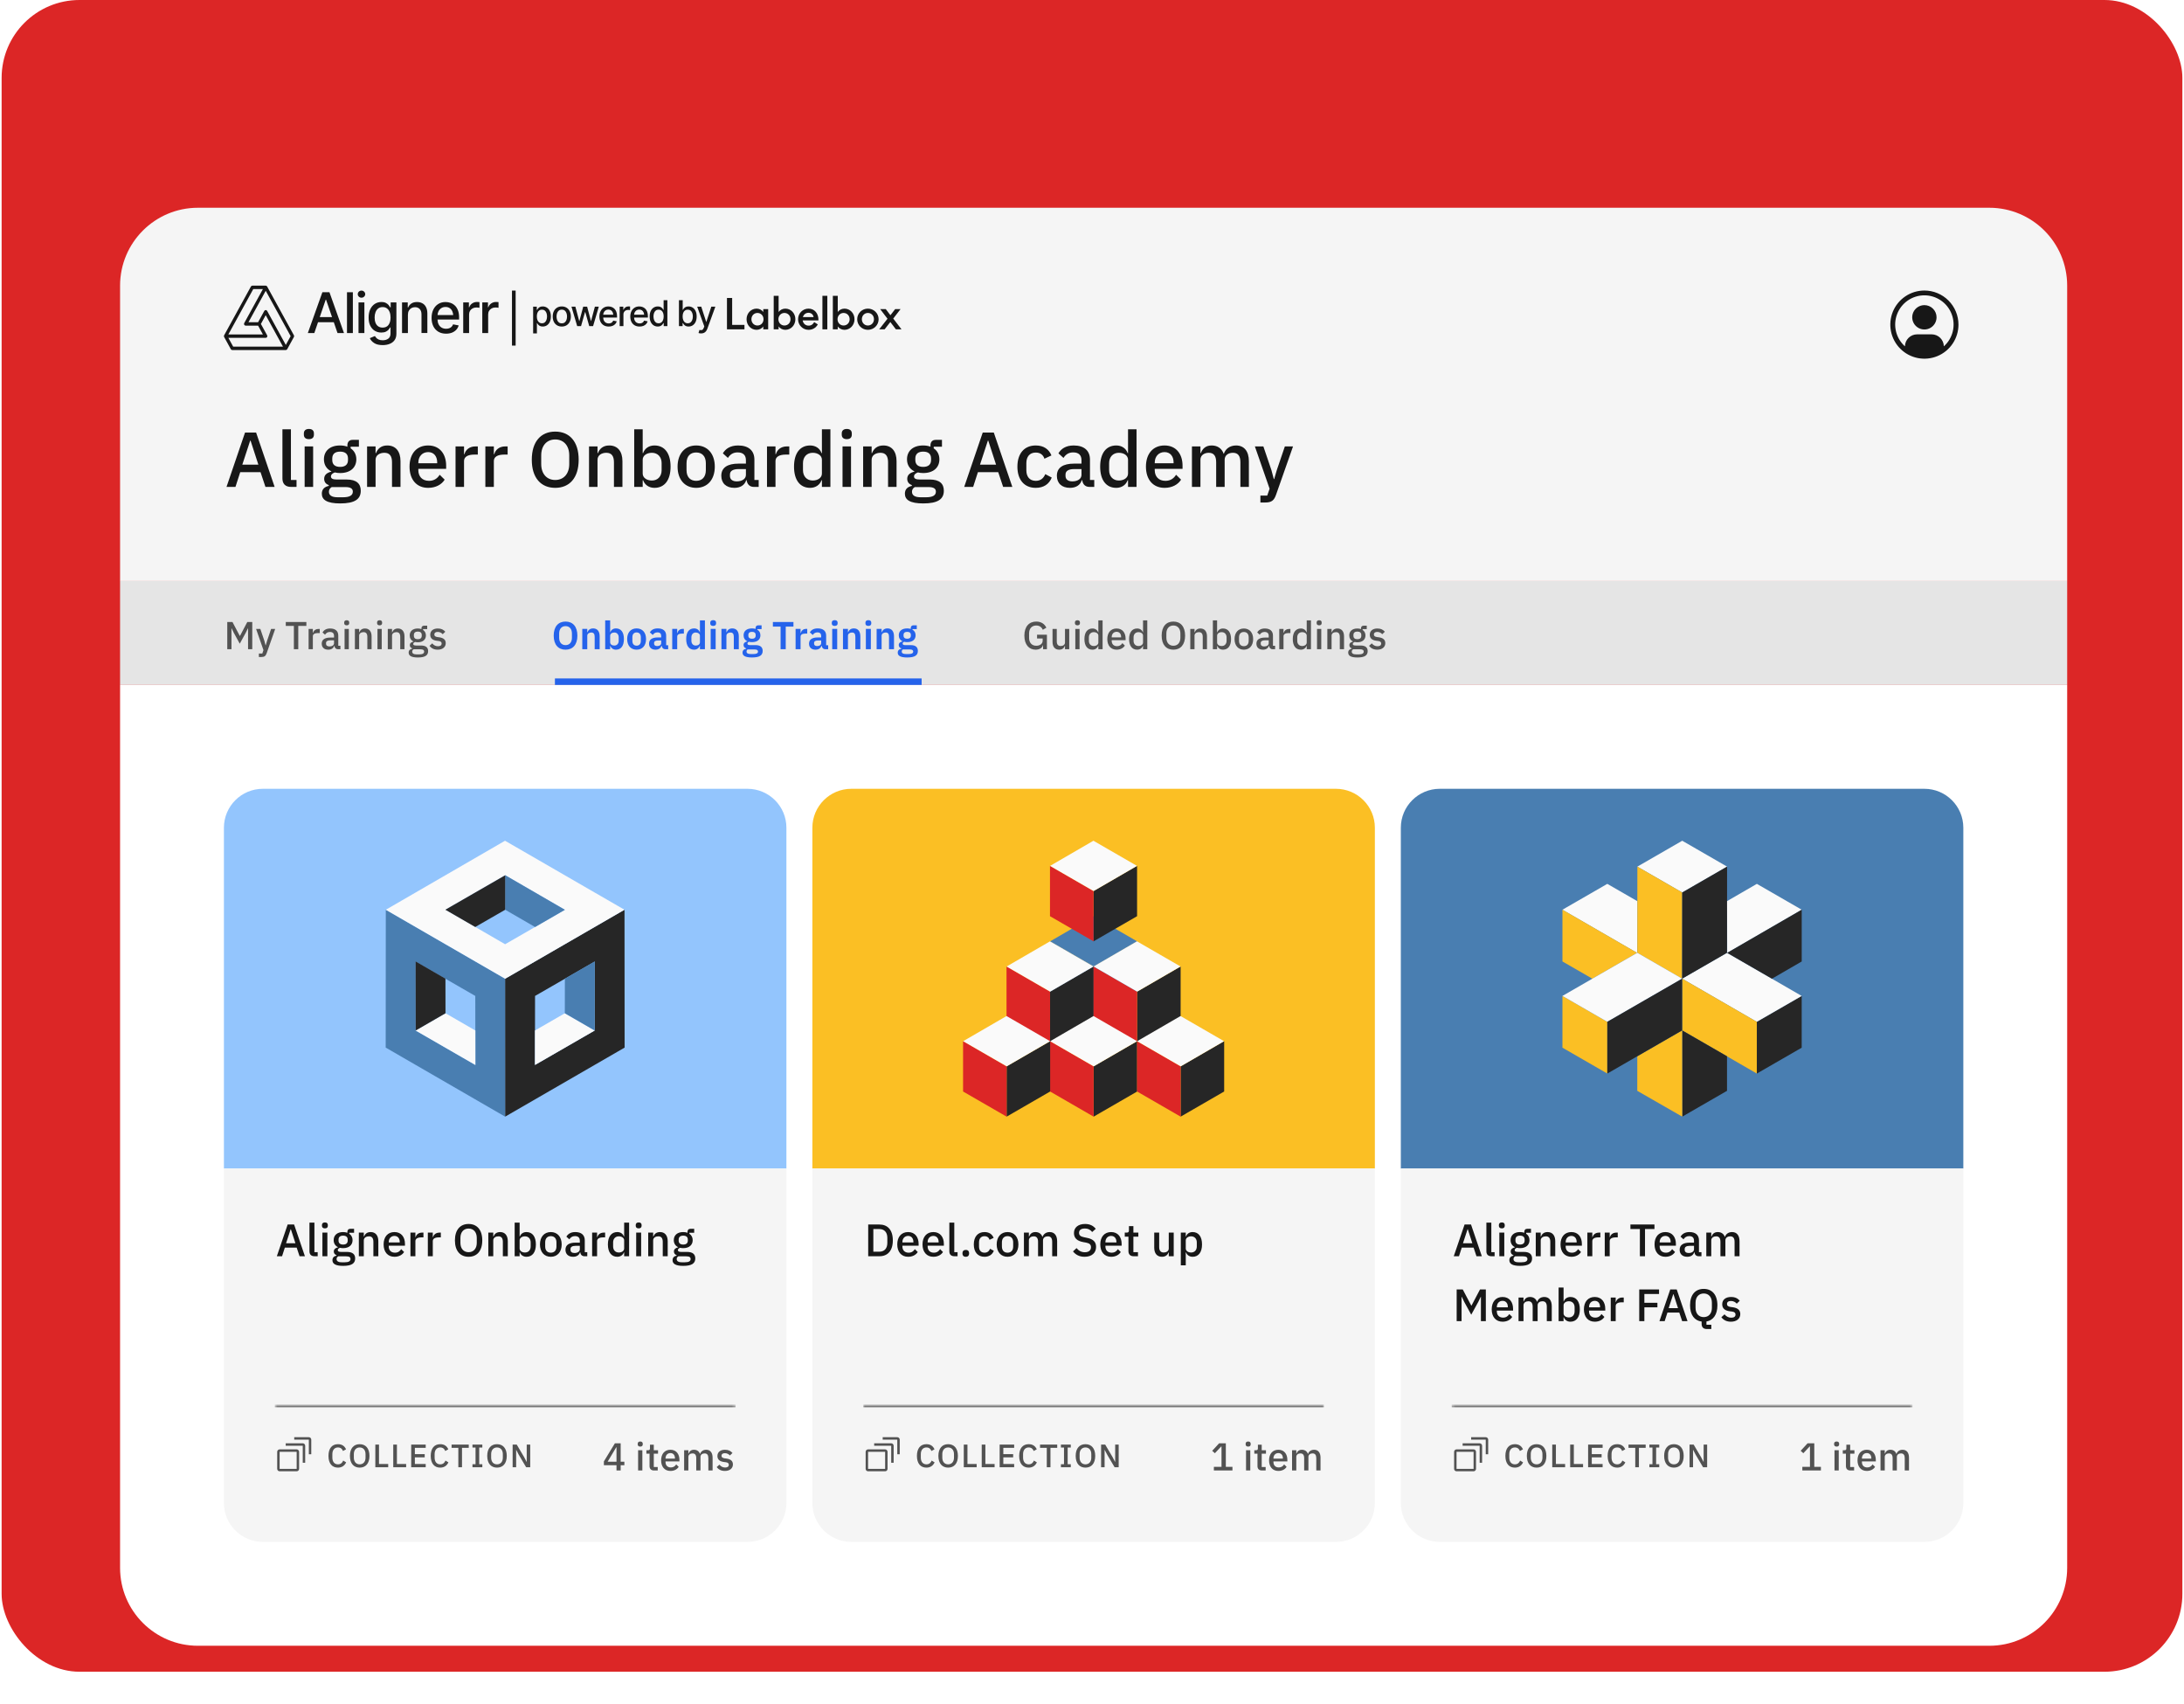 <svg width="673" height="525" viewBox="0 0 673 525" fill="none" xmlns="http://www.w3.org/2000/svg">
<rect x="0.5" width="672" height="515" rx="24" fill="#DC2626"/>
<g filter="url(#filter0_dd_28_7542)">
<path d="M37 60C37 46.745 47.745 36 61 36H613C626.255 36 637 46.745 637 60V151H37V60Z" fill="#F5F5F5"/>
<g clip-path="url(#clip0_28_7542)">
<path d="M90.571 75.293L82.318 60.263C82.318 60.263 82.318 60.262 82.318 60.26C82.227 60.099 82.061 60 81.884 60H77.757C77.576 60 77.41 60.101 77.322 60.263L69.065 75.293C68.976 75.453 68.978 75.65 69.065 75.812L71.128 79.572C71.217 79.734 71.385 79.835 71.564 79.835H88.072C88.251 79.835 88.417 79.734 88.508 79.572L90.571 75.812C90.66 75.652 90.66 75.455 90.571 75.293ZM78.047 61.046H81.016L75.257 71.533C75.168 71.695 75.168 71.894 75.257 72.056C75.347 72.217 75.513 72.316 75.691 72.316H79.526L81.015 75.029H70.368L78.047 61.046ZM70.368 76.076H81.882C82.061 76.076 82.227 75.976 82.316 75.816C82.405 75.655 82.406 75.455 82.316 75.294L80.395 71.795L81.879 69.09L87.203 78.791H71.857L70.368 76.077V76.076ZM88.072 78.259L82.318 67.777C82.229 67.615 82.061 67.514 81.882 67.514C81.703 67.514 81.535 67.615 81.447 67.777L79.529 71.272H76.56L81.884 61.578L89.558 75.554L88.074 78.259H88.072Z" fill="#171717"/>
</g>
<path d="M112.286 65.164H110.477V74.6H112.286V65.164Z" fill="#171717"/>
<path d="M99.342 62.027L94.856 74.602H96.858L97.997 71.268H102.862L104.005 74.602H105.999L101.521 62.027H99.342ZM98.537 69.68L100.373 64.314H100.472L102.317 69.68H98.541H98.537Z" fill="#171717"/>
<path d="M111.39 61.523C111.071 61.523 110.801 61.632 110.58 61.846C110.355 62.059 110.247 62.317 110.247 62.621C110.247 62.925 110.36 63.175 110.58 63.388C110.805 63.601 111.075 63.71 111.39 63.71C111.705 63.71 111.971 63.601 112.196 63.388C112.425 63.175 112.538 62.916 112.538 62.621C112.538 62.326 112.425 62.059 112.196 61.846C111.971 61.632 111.705 61.523 111.39 61.523Z" fill="#171717"/>
<path d="M108.735 62.027H106.926V74.602H108.735V62.027Z" fill="#171717"/>
<path d="M140.175 66.132C139.779 65.755 139.333 65.478 138.834 65.306C138.339 65.134 137.826 65.043 137.295 65.043C136.426 65.043 135.665 65.252 135.017 65.669C134.374 66.082 133.874 66.653 133.519 67.388C133.168 68.123 132.992 68.976 132.992 69.947C132.992 70.918 133.172 71.77 133.528 72.505C133.892 73.231 134.405 73.794 135.076 74.193C135.746 74.592 136.539 74.792 137.452 74.792C138.132 74.792 138.739 74.687 139.27 74.479C139.806 74.266 140.251 73.966 140.602 73.585C140.953 73.204 141.201 72.759 141.341 72.251L139.617 71.92C139.509 72.22 139.356 72.469 139.149 72.673C138.942 72.877 138.699 73.027 138.411 73.127C138.132 73.227 137.821 73.277 137.475 73.277C136.944 73.277 136.48 73.159 136.075 72.923C135.679 72.687 135.368 72.342 135.148 71.893C134.945 71.489 134.842 70.999 134.819 70.432H141.467V69.774C141.467 68.926 141.35 68.2 141.116 67.597C140.886 66.994 140.575 66.504 140.179 66.127L140.175 66.132ZM135.103 67.946C135.296 67.529 135.58 67.193 135.949 66.944C136.323 66.69 136.773 66.563 137.295 66.563C137.817 66.563 138.258 66.69 138.609 66.944C138.964 67.193 139.234 67.538 139.414 67.983C139.545 68.305 139.626 68.668 139.662 69.062H134.824C134.851 68.663 134.941 68.291 135.103 67.946Z" fill="#171717"/>
<path d="M120.378 66.695H120.242C120.13 66.5 119.972 66.268 119.774 66.01C119.576 65.751 119.293 65.525 118.928 65.334C118.573 65.139 118.1 65.039 117.524 65.039C116.773 65.039 116.098 65.23 115.508 65.611C114.918 65.992 114.446 66.545 114.099 67.266C113.757 67.979 113.591 68.841 113.591 69.839C113.591 70.837 113.762 71.685 114.108 72.37C114.459 73.05 114.927 73.567 115.513 73.921C116.102 74.271 116.768 74.443 117.506 74.443C118.082 74.443 118.546 74.352 118.906 74.171C119.266 73.989 119.545 73.781 119.752 73.536C119.959 73.286 120.112 73.064 120.211 72.869H120.337V74.715C120.337 75.45 120.112 75.985 119.657 76.317C119.207 76.652 118.636 76.825 117.952 76.825C117.448 76.825 117.038 76.752 116.723 76.611C116.404 76.471 116.152 76.298 115.963 76.099C115.778 75.895 115.63 75.704 115.517 75.527L113.96 76.176C114.207 76.757 114.648 77.256 115.292 77.677C115.936 78.099 116.813 78.313 117.929 78.313C118.726 78.313 119.446 78.186 120.08 77.931C120.715 77.682 121.219 77.301 121.588 76.784C121.962 76.267 122.151 75.604 122.151 74.792V65.162H120.387V66.699L120.378 66.695ZM119.716 72.107C119.297 72.651 118.694 72.923 117.907 72.923C117.371 72.923 116.917 72.792 116.543 72.533C116.174 72.275 115.9 71.912 115.715 71.445C115.531 70.973 115.441 70.428 115.441 69.816C115.441 69.204 115.531 68.673 115.715 68.187C115.9 67.697 116.174 67.312 116.534 67.031C116.903 66.745 117.362 66.6 117.907 66.6C118.451 66.6 118.892 66.736 119.252 67.012C119.617 67.285 119.887 67.661 120.071 68.142C120.256 68.618 120.346 69.176 120.346 69.811C120.346 70.787 120.134 71.549 119.711 72.098L119.716 72.107Z" fill="#171717"/>
<path d="M153.236 65.046C153.087 65.036 152.952 65.027 152.844 65.027C152.3 65.027 151.804 65.177 151.372 65.476C150.94 65.767 150.639 66.171 150.468 66.674H150.369V65.163H148.618V74.599H150.427V68.852C150.427 68.434 150.522 68.071 150.711 67.754C150.904 67.432 151.17 67.182 151.507 67.001C151.849 66.815 152.232 66.724 152.664 66.724C152.853 66.724 153.042 66.733 153.227 66.756C153.416 66.778 153.546 66.801 153.618 66.824V65.068C153.524 65.059 153.398 65.05 153.24 65.041L153.236 65.046Z" fill="#171717"/>
<path d="M146.966 65.028C146.422 65.028 145.927 65.178 145.495 65.477C145.062 65.767 144.765 66.171 144.59 66.675H144.491V65.164H142.74V74.6H144.549V68.852C144.549 68.435 144.644 68.072 144.833 67.754C145.026 67.432 145.292 67.183 145.63 67.001C145.972 66.815 146.354 66.725 146.786 66.725C146.975 66.725 147.164 66.734 147.349 66.756C147.538 66.779 147.668 66.802 147.745 66.824V65.069C147.65 65.06 147.524 65.051 147.367 65.042C147.214 65.032 147.083 65.023 146.971 65.023L146.966 65.028Z" fill="#171717"/>
<path d="M130.175 65.447C129.702 65.174 129.144 65.043 128.51 65.043C127.803 65.043 127.223 65.193 126.768 65.497C126.318 65.796 125.985 66.2 125.773 66.712H125.647V65.161H123.888V74.597H125.697V69.003C125.697 68.495 125.791 68.069 125.98 67.719C126.169 67.37 126.43 67.103 126.759 66.916C127.092 66.726 127.47 66.631 127.889 66.631C128.501 66.631 128.987 66.826 129.347 67.22C129.702 67.611 129.882 68.141 129.882 68.822V74.592H131.691V68.6C131.691 67.819 131.556 67.162 131.291 66.635C131.03 66.105 130.656 65.71 130.179 65.447H130.175Z" fill="#171717"/>
<path d="M158.33 61.516V78.464" stroke="#171717" stroke-width="1.13"/>
<path d="M164.289 74.714V66.477H165.415V67.453H165.512C165.583 67.328 165.681 67.183 165.806 67.019C165.935 66.854 166.114 66.711 166.343 66.59C166.572 66.465 166.87 66.402 167.238 66.402C167.721 66.402 168.15 66.524 168.525 66.767C168.904 67.01 169.203 67.362 169.421 67.823C169.639 68.284 169.748 68.84 169.748 69.491C169.748 70.135 169.641 70.689 169.426 71.153C169.212 71.615 168.915 71.97 168.536 72.221C168.161 72.467 167.73 72.591 167.244 72.591C166.883 72.591 166.586 72.53 166.353 72.408C166.125 72.283 165.944 72.138 165.812 71.974C165.683 71.809 165.583 71.665 165.512 71.54H165.447V74.714H164.289ZM166.992 71.599C167.338 71.599 167.628 71.506 167.86 71.32C168.093 71.134 168.268 70.882 168.386 70.564C168.508 70.242 168.568 69.881 168.568 69.48C168.568 69.083 168.509 68.728 168.391 68.413C168.273 68.099 168.098 67.85 167.866 67.668C167.633 67.485 167.342 67.394 166.992 67.394C166.652 67.394 166.366 67.482 166.134 67.657C165.901 67.829 165.724 68.072 165.603 68.386C165.485 68.697 165.426 69.062 165.426 69.48C165.426 69.899 165.487 70.267 165.608 70.585C165.73 70.903 165.907 71.152 166.139 71.33C166.375 71.509 166.659 71.599 166.992 71.599ZM173.11 72.596C172.549 72.596 172.058 72.467 171.636 72.21C171.217 71.953 170.892 71.591 170.66 71.127C170.431 70.662 170.317 70.122 170.317 69.507C170.317 68.885 170.431 68.342 170.66 67.877C170.892 67.409 171.217 67.046 171.636 66.788C172.058 66.531 172.549 66.402 173.11 66.402C173.675 66.402 174.167 66.531 174.585 66.788C175.004 67.046 175.329 67.409 175.561 67.877C175.794 68.342 175.91 68.885 175.91 69.507C175.91 70.122 175.794 70.662 175.561 71.127C175.329 71.591 175.004 71.953 174.585 72.21C174.167 72.467 173.675 72.596 173.11 72.596ZM173.11 71.615C173.479 71.615 173.783 71.518 174.022 71.325C174.262 71.132 174.439 70.876 174.553 70.558C174.671 70.236 174.73 69.886 174.73 69.507C174.73 69.121 174.671 68.767 174.553 68.445C174.439 68.124 174.262 67.866 174.022 67.673C173.783 67.48 173.479 67.383 173.11 67.383C172.746 67.383 172.444 67.48 172.204 67.673C171.968 67.866 171.791 68.124 171.673 68.445C171.555 68.767 171.496 69.121 171.496 69.507C171.496 69.886 171.555 70.236 171.673 70.558C171.791 70.876 171.968 71.132 172.204 71.325C172.444 71.518 172.746 71.615 173.11 71.615ZM177.862 72.473L176.103 66.477H177.304L178.479 70.88H178.543L179.717 66.477H180.924L182.088 70.864H182.147L183.316 66.477H184.517L182.758 72.473H181.573L180.35 68.15H180.27L179.047 72.473H177.862ZM187.568 72.596C186.982 72.596 186.474 72.469 186.045 72.215C185.616 71.961 185.286 71.604 185.053 71.143C184.824 70.678 184.71 70.136 184.71 69.518C184.71 68.903 184.823 68.361 185.048 67.893C185.277 67.425 185.597 67.06 186.008 66.799C186.423 66.534 186.909 66.402 187.466 66.402C187.806 66.402 188.135 66.457 188.453 66.568C188.771 66.679 189.057 66.854 189.311 67.094C189.565 67.333 189.765 67.644 189.912 68.027C190.062 68.409 190.137 68.871 190.137 69.41V69.829H185.37V68.955H189.536L188.995 69.244C188.995 68.876 188.938 68.551 188.823 68.268C188.709 67.986 188.537 67.766 188.308 67.609C188.083 67.448 187.803 67.367 187.466 67.367C187.13 67.367 186.843 67.448 186.603 67.609C186.367 67.77 186.187 67.982 186.061 68.247C185.936 68.511 185.874 68.801 185.874 69.116V69.711C185.874 70.122 185.945 70.471 186.088 70.757C186.231 71.043 186.43 71.261 186.684 71.411C186.941 71.561 187.239 71.636 187.579 71.636C187.801 71.636 188.001 71.604 188.18 71.54C188.362 71.475 188.519 71.379 188.652 71.25C188.784 71.121 188.884 70.962 188.952 70.773L190.057 70.982C189.967 71.304 189.81 71.586 189.585 71.829C189.36 72.072 189.075 72.262 188.732 72.398C188.392 72.53 188.005 72.596 187.568 72.596ZM190.952 72.473V66.477H192.073V67.437H192.137C192.248 67.115 192.441 66.862 192.717 66.676C192.995 66.486 193.31 66.391 193.66 66.391C193.732 66.391 193.816 66.395 193.912 66.402C194.013 66.406 194.093 66.411 194.154 66.418V67.534C194.107 67.519 194.023 67.505 193.902 67.491C193.784 67.476 193.664 67.469 193.542 67.469C193.267 67.469 193.02 67.528 192.802 67.646C192.588 67.761 192.418 67.92 192.293 68.124C192.171 68.324 192.111 68.556 192.111 68.821V72.473H190.952ZM197.082 72.596C196.495 72.596 195.988 72.469 195.559 72.215C195.13 71.961 194.799 71.604 194.567 71.143C194.338 70.678 194.223 70.136 194.223 69.518C194.223 68.903 194.336 68.361 194.561 67.893C194.79 67.425 195.11 67.06 195.521 66.799C195.936 66.534 196.422 66.402 196.98 66.402C197.32 66.402 197.648 66.457 197.967 66.568C198.285 66.679 198.571 66.854 198.825 67.094C199.079 67.333 199.279 67.644 199.425 68.027C199.575 68.409 199.651 68.871 199.651 69.41V69.829H194.883V68.955H199.05L198.508 69.244C198.508 68.876 198.451 68.551 198.337 68.268C198.222 67.986 198.051 67.766 197.822 67.609C197.597 67.448 197.316 67.367 196.98 67.367C196.644 67.367 196.356 67.448 196.117 67.609C195.881 67.77 195.7 67.982 195.575 68.247C195.45 68.511 195.387 68.801 195.387 69.116V69.711C195.387 70.122 195.459 70.471 195.602 70.757C195.745 71.043 195.943 71.261 196.197 71.411C196.454 71.561 196.753 71.636 197.093 71.636C197.314 71.636 197.514 71.604 197.693 71.54C197.876 71.475 198.033 71.379 198.165 71.25C198.297 71.121 198.397 70.962 198.465 70.773L199.57 70.982C199.481 71.304 199.323 71.586 199.098 71.829C198.873 72.072 198.589 72.262 198.246 72.398C197.906 72.53 197.518 72.596 197.082 72.596ZM202.697 72.591C202.21 72.591 201.778 72.467 201.399 72.221C201.02 71.97 200.723 71.615 200.509 71.153C200.294 70.689 200.187 70.135 200.187 69.491C200.187 68.84 200.296 68.284 200.514 67.823C200.732 67.362 201.031 67.01 201.41 66.767C201.788 66.524 202.218 66.402 202.697 66.402C203.072 66.402 203.372 66.465 203.598 66.59C203.826 66.711 204.003 66.854 204.128 67.019C204.257 67.183 204.355 67.328 204.423 67.453H204.493V64.482H205.651V72.473H204.52V71.54H204.423C204.355 71.665 204.255 71.809 204.123 71.974C203.991 72.138 203.81 72.283 203.581 72.408C203.356 72.53 203.061 72.591 202.697 72.591ZM202.949 71.599C203.285 71.599 203.569 71.509 203.801 71.33C204.034 71.152 204.209 70.903 204.327 70.585C204.448 70.267 204.509 69.899 204.509 69.48C204.509 69.062 204.45 68.697 204.332 68.386C204.214 68.072 204.039 67.829 203.807 67.657C203.574 67.482 203.288 67.394 202.949 67.394C202.598 67.394 202.307 67.485 202.075 67.668C201.842 67.85 201.667 68.099 201.549 68.413C201.431 68.728 201.372 69.083 201.372 69.48C201.372 69.881 201.431 70.242 201.549 70.564C201.667 70.882 201.842 71.134 202.075 71.32C202.31 71.506 202.602 71.599 202.949 71.599ZM212.172 72.591C211.811 72.591 211.515 72.53 211.282 72.408C211.053 72.283 210.873 72.138 210.741 71.974C210.612 71.809 210.512 71.665 210.44 71.54H210.344V72.473H209.218V64.482H210.376V67.453H210.44C210.512 67.328 210.61 67.183 210.735 67.019C210.864 66.854 211.043 66.711 211.272 66.59C211.5 66.465 211.799 66.402 212.167 66.402C212.65 66.402 213.079 66.524 213.454 66.767C213.833 67.01 214.132 67.362 214.35 67.823C214.568 68.284 214.677 68.84 214.677 69.491C214.677 70.135 214.57 70.689 214.355 71.153C214.141 71.615 213.844 71.97 213.465 72.221C213.09 72.467 212.659 72.591 212.172 72.591ZM211.92 71.599C212.267 71.599 212.557 71.506 212.789 71.32C213.022 71.134 213.197 70.882 213.315 70.564C213.436 70.242 213.497 69.881 213.497 69.48C213.497 69.083 213.438 68.728 213.32 68.413C213.202 68.099 213.027 67.85 212.795 67.668C212.562 67.485 212.271 67.394 211.92 67.394C211.581 67.394 211.295 67.482 211.062 67.657C210.83 67.829 210.653 68.072 210.532 68.386C210.414 68.697 210.355 69.062 210.355 69.48C210.355 69.899 210.415 70.267 210.537 70.585C210.658 70.903 210.835 71.152 211.068 71.33C211.304 71.509 211.588 71.599 211.92 71.599ZM216.05 74.714C215.875 74.718 215.715 74.705 215.572 74.677C215.433 74.652 215.326 74.621 215.251 74.586L215.535 73.636L215.615 73.658C215.912 73.733 216.162 73.728 216.366 73.642C216.573 73.559 216.747 73.329 216.886 72.95L217.031 72.553L214.843 66.477H216.093L217.605 71.132H217.669L219.187 66.477H220.436L217.97 73.266C217.855 73.581 217.71 73.846 217.535 74.06C217.36 74.278 217.149 74.441 216.902 74.548C216.659 74.659 216.375 74.714 216.05 74.714Z" fill="#171717"/>
<path d="M224.013 73.456V63.795H225.614V72.085H229.407V73.456H224.013Z" fill="#171717"/>
<path d="M235.203 67.229H236.715V73.456H235.203V72.547C234.819 73.174 233.999 73.61 233.153 73.61C231.423 73.61 230.052 72.175 230.052 70.343C230.052 68.51 231.423 67.075 233.153 67.075C233.999 67.075 234.819 67.511 235.203 68.139V67.229ZM231.551 70.343C231.551 71.445 232.359 72.278 233.409 72.278C234.473 72.278 235.28 71.445 235.28 70.343C235.28 69.241 234.473 68.408 233.409 68.408C232.359 68.408 231.551 69.241 231.551 70.343Z" fill="#171717"/>
<path d="M239.93 63.129V68.139C240.328 67.511 241.148 67.075 241.993 67.075C243.723 67.075 245.094 68.51 245.094 70.343C245.094 72.175 243.723 73.61 241.993 73.61C241.148 73.61 240.328 73.174 239.93 72.547V73.456H238.418V63.129H239.93ZM243.595 70.343C243.595 69.241 242.788 68.408 241.724 68.408C240.674 68.408 239.866 69.241 239.866 70.343C239.866 71.445 240.674 72.278 241.724 72.278C242.788 72.278 243.595 71.445 243.595 70.343Z" fill="#171717"/>
<path d="M249.154 72.316C250.025 72.316 250.5 71.919 250.897 71.227L252.011 71.945C251.409 73.021 250.359 73.61 249.154 73.61C247.399 73.61 245.925 72.188 245.925 70.343C245.925 68.498 247.399 67.075 249.128 67.075C250.974 67.075 252.268 68.523 252.204 70.714H247.347C247.501 71.701 248.257 72.316 249.154 72.316ZM249.128 68.357C248.321 68.357 247.655 68.869 247.412 69.677H250.705C250.602 68.972 250.051 68.357 249.128 68.357Z" fill="#171717"/>
<path d="M253.428 63.129H254.94V73.456H253.428V63.129Z" fill="#171717"/>
<path d="M258.153 63.129V68.139C258.55 67.511 259.37 67.075 260.216 67.075C261.945 67.075 263.317 68.51 263.317 70.343C263.317 72.175 261.945 73.61 260.216 73.61C259.37 73.61 258.55 73.174 258.153 72.547V73.456H256.641V63.129H258.153ZM261.817 70.343C261.817 69.241 261.01 68.408 259.947 68.408C258.896 68.408 258.089 69.241 258.089 70.343C258.089 71.445 258.896 72.278 259.947 72.278C261.01 72.278 261.817 71.445 261.817 70.343Z" fill="#171717"/>
<path d="M264.148 70.343C264.148 68.498 265.647 67.075 267.441 67.075C269.234 67.075 270.746 68.498 270.746 70.343C270.746 72.188 269.234 73.61 267.441 73.61C265.647 73.61 264.148 72.188 264.148 70.343ZM265.583 70.343C265.583 71.445 266.39 72.278 267.441 72.278C268.504 72.278 269.311 71.445 269.311 70.343C269.311 69.241 268.504 68.408 267.441 68.408C266.39 68.408 265.583 69.241 265.583 70.343Z" fill="#171717"/>
<path d="M271.225 67.229H272.955L274.378 69.113L275.838 67.229H277.504L275.249 70.138L277.799 73.456H276.069L274.352 71.201L272.596 73.456H270.918L273.481 70.189L271.225 67.229Z" fill="#171717"/>
<path d="M593 66C592.258 66 591.533 66.22 590.917 66.632C590.3 67.044 589.819 67.63 589.535 68.315C589.252 69 589.177 69.754 589.322 70.482C589.467 71.209 589.824 71.877 590.348 72.402C590.873 72.926 591.541 73.283 592.268 73.428C592.996 73.573 593.75 73.498 594.435 73.215C595.12 72.931 595.706 72.45 596.118 71.833C596.53 71.217 596.75 70.492 596.75 69.75C596.75 68.755 596.355 67.802 595.652 67.098C594.948 66.395 593.995 66 593 66Z" fill="#171717"/>
<path d="M593 61.5C590.923 61.5 588.893 62.116 587.167 63.27C585.44 64.423 584.094 66.063 583.299 67.982C582.505 69.9 582.297 72.012 582.702 74.048C583.107 76.085 584.107 77.956 585.575 79.425C587.044 80.893 588.915 81.893 590.952 82.298C592.988 82.703 595.1 82.496 597.018 81.701C598.937 80.906 600.577 79.56 601.73 77.834C602.884 76.107 603.5 74.077 603.5 72C603.497 69.216 602.39 66.547 600.421 64.579C598.453 62.61 595.784 61.503 593 61.5ZM598.994 78.694C598.979 77.71 598.579 76.772 597.878 76.081C597.178 75.39 596.234 75.002 595.25 75H590.75C589.766 75.002 588.822 75.39 588.122 76.081C587.421 76.772 587.021 77.71 587.006 78.694C585.646 77.48 584.686 75.881 584.255 74.109C583.824 72.338 583.941 70.477 584.591 68.773C585.241 67.07 586.393 65.604 587.895 64.569C589.396 63.535 591.177 62.981 593 62.981C594.823 62.981 596.604 63.535 598.105 64.569C599.607 65.604 600.759 67.07 601.409 68.773C602.059 70.477 602.176 72.338 601.745 74.109C601.314 75.881 600.354 77.48 598.994 78.694Z" fill="#171717"/>
<path d="M84.629 122H81.797L80.285 117.464H74.022L72.558 122H69.797L75.51 105.248H78.918L84.629 122ZM79.614 115.136L77.213 107.744H77.094L74.669 115.136H79.614ZM91.376 122H89.696C87.92 122 87.032 121.016 87.032 119.408V104.24H89.648V119.864H91.376V122ZM95.196 107.288C94.116 107.288 93.636 106.712 93.636 105.92V105.512C93.636 104.72 94.116 104.144 95.196 104.144C96.276 104.144 96.732 104.72 96.732 105.512V105.92C96.732 106.712 96.276 107.288 95.196 107.288ZM93.876 122V109.52H96.492V122H93.876ZM111.171 123.176C111.171 125.768 109.323 127.088 104.835 127.088C100.755 127.088 99.171 125.984 99.171 124.088C99.171 122.72 99.987 121.976 101.307 121.688V121.424C100.395 121.136 99.891 120.44 99.891 119.504C99.891 118.208 100.899 117.584 102.099 117.296V117.2C100.635 116.504 99.82 115.184 99.82 113.504C99.82 110.96 101.619 109.232 104.787 109.232C105.627 109.232 106.395 109.352 107.043 109.616V109.28C107.043 108.176 107.571 107.504 108.675 107.504H110.595V109.616H108.051V110.12C109.179 110.864 109.803 112.064 109.803 113.504C109.803 116.024 107.979 117.728 104.811 117.728C104.211 117.728 103.635 117.656 103.179 117.536C102.555 117.752 101.979 118.16 101.979 118.784C101.979 119.456 102.627 119.72 103.731 119.72H106.803C109.875 119.72 111.171 121.016 111.171 123.176ZM108.723 123.464C108.723 122.6 108.147 122.048 106.443 122.048H102.219C101.643 122.384 101.355 122.888 101.355 123.488C101.355 124.496 102.099 125.192 104.043 125.192H105.675C107.715 125.192 108.723 124.616 108.723 123.464ZM104.811 115.832C106.347 115.832 107.235 115.136 107.235 113.72V113.24C107.235 111.824 106.347 111.128 104.811 111.128C103.275 111.128 102.387 111.824 102.387 113.24V113.72C102.387 115.136 103.275 115.832 104.811 115.832ZM115.734 122H113.118V109.52H115.734V111.584H115.854C116.382 110.24 117.438 109.232 119.358 109.232C121.902 109.232 123.414 111.008 123.414 114.08V122H120.798V114.416C120.798 112.472 120.054 111.488 118.446 111.488C117.078 111.488 115.734 112.184 115.734 113.648V122ZM131.936 122.288C128.384 122.288 126.2 119.744 126.2 115.76C126.2 111.776 128.384 109.232 131.936 109.232C135.608 109.232 137.48 111.992 137.48 115.448V116.432H128.912V116.84C128.912 118.76 130.088 120.128 132.2 120.128C133.736 120.128 134.768 119.408 135.488 118.256L137.024 119.768C136.088 121.28 134.264 122.288 131.936 122.288ZM131.936 111.272C130.136 111.272 128.912 112.616 128.912 114.536V114.704H134.72V114.464C134.72 112.544 133.664 111.272 131.936 111.272ZM142.992 122H140.376V109.52H142.992V111.92H143.112C143.472 110.648 144.552 109.52 146.544 109.52H147.24V112.04H146.208C144.144 112.04 142.992 112.736 142.992 114.032V122ZM152.179 122H149.563V109.52H152.179V111.92H152.299C152.659 110.648 153.739 109.52 155.731 109.52H156.427V112.04H155.395C153.331 112.04 152.179 112.736 152.179 114.032V122ZM171.095 122.288C166.727 122.288 163.871 119.264 163.871 113.624C163.871 107.984 166.727 104.96 171.095 104.96C175.463 104.96 178.319 107.984 178.319 113.624C178.319 119.264 175.463 122.288 171.095 122.288ZM171.095 119.864C173.687 119.864 175.415 117.992 175.415 114.944V112.304C175.415 109.256 173.687 107.384 171.095 107.384C168.503 107.384 166.775 109.256 166.775 112.304V114.944C166.775 117.992 168.503 119.864 171.095 119.864ZM184.125 122H181.509V109.52H184.125V111.584H184.245C184.773 110.24 185.829 109.232 187.749 109.232C190.293 109.232 191.805 111.008 191.805 114.08V122H189.189V114.416C189.189 112.472 188.445 111.488 186.837 111.488C185.469 111.488 184.125 112.184 184.125 113.648V122ZM195.431 122V104.24H198.047V111.584H198.167C198.695 110.096 200.015 109.232 201.671 109.232C204.815 109.232 206.639 111.656 206.639 115.76C206.639 119.864 204.815 122.288 201.671 122.288C200.015 122.288 198.695 121.4 198.167 119.936H198.047V122H195.431ZM200.879 120.032C202.679 120.032 203.879 118.76 203.879 116.84V114.68C203.879 112.76 202.679 111.488 200.879 111.488C199.295 111.488 198.047 112.352 198.047 113.624V117.896C198.047 119.168 199.295 120.032 200.879 120.032ZM214.53 122.288C211.05 122.288 208.794 119.744 208.794 115.76C208.794 111.776 211.05 109.232 214.53 109.232C218.01 109.232 220.266 111.776 220.266 115.76C220.266 119.744 218.01 122.288 214.53 122.288ZM214.53 120.128C216.306 120.128 217.506 119.024 217.506 116.816V114.704C217.506 112.496 216.306 111.392 214.53 111.392C212.754 111.392 211.554 112.496 211.554 114.704V116.816C211.554 119.024 212.754 120.128 214.53 120.128ZM233.789 122H232.325C230.957 122 230.237 121.136 230.069 119.912H229.949C229.469 121.472 228.125 122.288 226.301 122.288C223.733 122.288 222.269 120.824 222.269 118.568C222.269 116.096 224.117 114.824 227.597 114.824H229.853V113.768C229.853 112.256 229.037 111.368 227.285 111.368C225.821 111.368 224.933 112.088 224.309 113.072L222.749 111.656C223.565 110.264 225.029 109.232 227.453 109.232C230.669 109.232 232.469 110.816 232.469 113.6V119.864H233.789V122ZM227.045 120.296C228.653 120.296 229.853 119.528 229.853 118.304V116.504H227.645C225.821 116.504 224.933 117.104 224.933 118.184V118.616C224.933 119.72 225.749 120.296 227.045 120.296ZM238.968 122H236.352V109.52H238.968V111.92H239.088C239.448 110.648 240.528 109.52 242.52 109.52H243.216V112.04H242.184C240.12 112.04 238.968 112.736 238.968 114.032V122ZM253.271 122V119.936H253.151C252.623 121.4 251.303 122.288 249.647 122.288C246.503 122.288 244.679 119.864 244.679 115.76C244.679 111.656 246.503 109.232 249.647 109.232C251.303 109.232 252.623 110.096 253.151 111.584H253.271V104.24H255.887V122H253.271ZM250.439 120.032C252.023 120.032 253.271 119.168 253.271 117.896V113.624C253.271 112.352 252.023 111.488 250.439 111.488C248.639 111.488 247.439 112.76 247.439 114.68V116.84C247.439 118.76 248.639 120.032 250.439 120.032ZM260.946 107.288C259.866 107.288 259.386 106.712 259.386 105.92V105.512C259.386 104.72 259.866 104.144 260.946 104.144C262.026 104.144 262.482 104.72 262.482 105.512V105.92C262.482 106.712 262.026 107.288 260.946 107.288ZM259.626 122V109.52H262.242V122H259.626ZM268.593 122H265.977V109.52H268.593V111.584H268.713C269.241 110.24 270.297 109.232 272.217 109.232C274.761 109.232 276.273 111.008 276.273 114.08V122H273.657V114.416C273.657 112.472 272.913 111.488 271.305 111.488C269.937 111.488 268.593 112.184 268.593 113.648V122ZM290.843 123.176C290.843 125.768 288.995 127.088 284.507 127.088C280.427 127.088 278.843 125.984 278.843 124.088C278.843 122.72 279.659 121.976 280.979 121.688V121.424C280.067 121.136 279.563 120.44 279.563 119.504C279.563 118.208 280.571 117.584 281.771 117.296V117.2C280.307 116.504 279.491 115.184 279.491 113.504C279.491 110.96 281.291 109.232 284.459 109.232C285.299 109.232 286.067 109.352 286.715 109.616V109.28C286.715 108.176 287.243 107.504 288.347 107.504H290.267V109.616H287.723V110.12C288.851 110.864 289.475 112.064 289.475 113.504C289.475 116.024 287.651 117.728 284.483 117.728C283.883 117.728 283.307 117.656 282.851 117.536C282.227 117.752 281.651 118.16 281.651 118.784C281.651 119.456 282.299 119.72 283.403 119.72H286.475C289.547 119.72 290.843 121.016 290.843 123.176ZM288.395 123.464C288.395 122.6 287.819 122.048 286.115 122.048H281.891C281.315 122.384 281.027 122.888 281.027 123.488C281.027 124.496 281.771 125.192 283.715 125.192H285.347C287.387 125.192 288.395 124.616 288.395 123.464ZM284.483 115.832C286.019 115.832 286.907 115.136 286.907 113.72V113.24C286.907 111.824 286.019 111.128 284.483 111.128C282.947 111.128 282.059 111.824 282.059 113.24V113.72C282.059 115.136 282.947 115.832 284.483 115.832ZM311.95 122H309.118L307.606 117.464H301.342L299.878 122H297.118L302.83 105.248H306.238L311.95 122ZM306.934 115.136L304.534 107.744H304.414L301.99 115.136H306.934ZM319.176 122.288C315.576 122.288 313.512 119.744 313.512 115.76C313.512 111.776 315.576 109.232 319.176 109.232C321.672 109.232 323.256 110.456 324 112.304L321.84 113.312C321.48 112.16 320.592 111.416 319.176 111.416C317.256 111.416 316.272 112.736 316.272 114.656V116.888C316.272 118.808 317.256 120.128 319.176 120.128C320.688 120.128 321.576 119.312 322.104 118.064L324.096 119.12C323.28 121.16 321.576 122.288 319.176 122.288ZM337.195 122H335.731C334.363 122 333.643 121.136 333.475 119.912H333.355C332.875 121.472 331.531 122.288 329.707 122.288C327.139 122.288 325.675 120.824 325.675 118.568C325.675 116.096 327.523 114.824 331.003 114.824H333.259V113.768C333.259 112.256 332.443 111.368 330.691 111.368C329.227 111.368 328.339 112.088 327.715 113.072L326.155 111.656C326.971 110.264 328.435 109.232 330.859 109.232C334.075 109.232 335.875 110.816 335.875 113.6V119.864H337.195V122ZM330.451 120.296C332.059 120.296 333.259 119.528 333.259 118.304V116.504H331.051C329.227 116.504 328.339 117.104 328.339 118.184V118.616C328.339 119.72 329.155 120.296 330.451 120.296ZM347.607 122V119.936H347.487C346.959 121.4 345.639 122.288 343.983 122.288C340.839 122.288 339.015 119.864 339.015 115.76C339.015 111.656 340.839 109.232 343.983 109.232C345.639 109.232 346.959 110.096 347.487 111.584H347.607V104.24H350.223V122H347.607ZM344.775 120.032C346.359 120.032 347.607 119.168 347.607 117.896V113.624C347.607 112.352 346.359 111.488 344.775 111.488C342.975 111.488 341.775 112.76 341.775 114.68V116.84C341.775 118.76 342.975 120.032 344.775 120.032ZM358.858 122.288C355.306 122.288 353.122 119.744 353.122 115.76C353.122 111.776 355.306 109.232 358.858 109.232C362.53 109.232 364.402 111.992 364.402 115.448V116.432H355.834V116.84C355.834 118.76 357.01 120.128 359.122 120.128C360.658 120.128 361.69 119.408 362.41 118.256L363.946 119.768C363.01 121.28 361.186 122.288 358.858 122.288ZM358.858 111.272C357.058 111.272 355.834 112.616 355.834 114.536V114.704H361.642V114.464C361.642 112.544 360.586 111.272 358.858 111.272ZM369.914 122H367.298V109.52H369.914V111.584H370.034C370.538 110.288 371.474 109.232 373.37 109.232C375.05 109.232 376.466 110.048 377.066 111.776H377.138C377.594 110.384 378.89 109.232 380.906 109.232C383.378 109.232 384.842 111.008 384.842 114.08V122H382.226V114.392C382.226 112.472 381.506 111.488 379.922 111.488C378.602 111.488 377.378 112.184 377.378 113.624V122H374.762V114.392C374.762 112.448 374.018 111.488 372.482 111.488C371.186 111.488 369.914 112.184 369.914 113.624V122ZM393.434 116.864L395.93 109.52H398.45L393.194 124.472C392.594 126.152 391.85 126.8 389.906 126.8H388.394V124.664H390.506L391.226 122.552L386.69 109.52H389.306L391.802 116.864L392.522 119.576H392.642L393.434 116.864Z" fill="#171717"/>
<rect width="600" height="32" transform="translate(37 151)" fill="#E5E5E5"/>
<path d="M70.032 172V163.624H71.64L73.884 167.884H73.956L76.2 163.624H77.736V172H76.44V165.592H76.38L75.72 166.948L73.884 170.296L72.048 166.948L71.388 165.592H71.328V172H70.032ZM82.289 169.432L83.537 165.76H84.797L82.169 173.236C81.869 174.076 81.497 174.4 80.525 174.4H79.769V173.332H80.825L81.185 172.276L78.917 165.76H80.225L81.473 169.432L81.833 170.788H81.893L82.289 169.432ZM90.557 172V164.824H88.061V163.624H94.409V164.824H91.913V172H90.557ZM96.404 172H95.096V165.76H96.404V166.96H96.464C96.644 166.324 97.184 165.76 98.18 165.76H98.528V167.02H98.012C96.98 167.02 96.404 167.368 96.404 168.016V172ZM104.9 172H104.168C103.484 172 103.124 171.568 103.04 170.956H102.98C102.74 171.736 102.068 172.144 101.156 172.144C99.872 172.144 99.14 171.412 99.14 170.284C99.14 169.048 100.064 168.412 101.804 168.412H102.932V167.884C102.932 167.128 102.524 166.684 101.648 166.684C100.916 166.684 100.472 167.044 100.16 167.536L99.38 166.828C99.788 166.132 100.52 165.616 101.732 165.616C103.34 165.616 104.24 166.408 104.24 167.8V170.932H104.9V172ZM101.528 171.148C102.332 171.148 102.932 170.764 102.932 170.152V169.252H101.828C100.916 169.252 100.472 169.552 100.472 170.092V170.308C100.472 170.86 100.88 171.148 101.528 171.148ZM106.842 164.644C106.302 164.644 106.062 164.356 106.062 163.96V163.756C106.062 163.36 106.302 163.072 106.842 163.072C107.382 163.072 107.61 163.36 107.61 163.756V163.96C107.61 164.356 107.382 164.644 106.842 164.644ZM106.182 172V165.76H107.49V172H106.182ZM110.666 172H109.358V165.76H110.666V166.792H110.726C110.99 166.12 111.518 165.616 112.478 165.616C113.75 165.616 114.506 166.504 114.506 168.04V172H113.198V168.208C113.198 167.236 112.826 166.744 112.022 166.744C111.338 166.744 110.666 167.092 110.666 167.824V172ZM116.979 164.644C116.439 164.644 116.199 164.356 116.199 163.96V163.756C116.199 163.36 116.439 163.072 116.979 163.072C117.519 163.072 117.747 163.36 117.747 163.756V163.96C117.747 164.356 117.519 164.644 116.979 164.644ZM116.319 172V165.76H117.627V172H116.319ZM120.803 172H119.495V165.76H120.803V166.792H120.863C121.127 166.12 121.655 165.616 122.615 165.616C123.887 165.616 124.643 166.504 124.643 168.04V172H123.335V168.208C123.335 167.236 122.963 166.744 122.159 166.744C121.475 166.744 120.803 167.092 120.803 167.824V172ZM131.928 172.588C131.928 173.884 131.004 174.544 128.76 174.544C126.72 174.544 125.928 173.992 125.928 173.044C125.928 172.36 126.336 171.988 126.996 171.844V171.712C126.54 171.568 126.288 171.22 126.288 170.752C126.288 170.104 126.792 169.792 127.392 169.648V169.6C126.66 169.252 126.252 168.592 126.252 167.752C126.252 166.48 127.152 165.616 128.736 165.616C129.156 165.616 129.54 165.676 129.864 165.808V165.64C129.864 165.088 130.128 164.752 130.68 164.752H131.64V165.808H130.368V166.06C130.932 166.432 131.244 167.032 131.244 167.752C131.244 169.012 130.332 169.864 128.748 169.864C128.448 169.864 128.16 169.828 127.932 169.768C127.62 169.876 127.332 170.08 127.332 170.392C127.332 170.728 127.656 170.86 128.208 170.86H129.744C131.28 170.86 131.928 171.508 131.928 172.588ZM130.704 172.732C130.704 172.3 130.416 172.024 129.564 172.024H127.452C127.164 172.192 127.02 172.444 127.02 172.744C127.02 173.248 127.392 173.596 128.364 173.596H129.18C130.2 173.596 130.704 173.308 130.704 172.732ZM128.748 168.916C129.516 168.916 129.96 168.568 129.96 167.86V167.62C129.96 166.912 129.516 166.564 128.748 166.564C127.98 166.564 127.536 166.912 127.536 167.62V167.86C127.536 168.568 127.98 168.916 128.748 168.916ZM134.881 172.144C133.705 172.144 132.937 171.7 132.349 170.968L133.189 170.2C133.645 170.752 134.209 171.088 134.953 171.088C135.709 171.088 136.093 170.776 136.093 170.248C136.093 169.852 135.853 169.552 135.205 169.468L134.629 169.396C133.357 169.24 132.577 168.688 132.577 167.536C132.577 166.324 133.525 165.616 134.893 165.616C136.021 165.616 136.657 165.988 137.221 166.612L136.417 167.38C136.093 166.996 135.565 166.672 134.893 166.672C134.173 166.672 133.837 166.984 133.837 167.452C133.837 167.932 134.137 168.148 134.797 168.256L135.373 168.328C136.741 168.532 137.353 169.132 137.353 170.14C137.353 171.34 136.381 172.144 134.881 172.144Z" fill="#525252"/>
<path d="M174.272 172.144C172.076 172.144 170.624 170.644 170.624 167.812C170.624 164.98 172.076 163.48 174.272 163.48C176.48 163.48 177.92 164.98 177.92 167.812C177.92 170.644 176.48 172.144 174.272 172.144ZM174.272 170.74C175.472 170.74 176.24 169.888 176.24 168.46V167.164C176.24 165.736 175.472 164.884 174.272 164.884C173.072 164.884 172.304 165.736 172.304 167.164V168.46C172.304 169.888 173.072 170.74 174.272 170.74ZM180.967 172H179.431V165.736H180.967V166.78H181.027C181.279 166.108 181.807 165.592 182.779 165.592C184.063 165.592 184.783 166.48 184.783 168.04V172H183.247V168.196C183.247 167.308 182.947 166.852 182.215 166.852C181.579 166.852 180.967 167.188 180.967 167.86V172ZM186.486 172V163.12H188.022V166.768H188.07C188.298 166.048 188.97 165.592 189.798 165.592C191.382 165.592 192.258 166.768 192.258 168.856C192.258 170.956 191.382 172.144 189.798 172.144C188.97 172.144 188.31 171.664 188.07 170.956H188.022V172H186.486ZM189.306 170.872C190.098 170.872 190.65 170.296 190.65 169.408V168.328C190.65 167.44 190.098 166.852 189.306 166.852C188.574 166.852 188.022 167.248 188.022 167.86V169.852C188.022 170.5 188.574 170.872 189.306 170.872ZM196.165 172.144C194.377 172.144 193.261 170.872 193.261 168.856C193.261 166.852 194.377 165.592 196.165 165.592C197.965 165.592 199.081 166.852 199.081 168.856C199.081 170.872 197.965 172.144 196.165 172.144ZM196.165 170.908C196.969 170.908 197.473 170.392 197.473 169.444V168.28C197.473 167.344 196.969 166.828 196.165 166.828C195.373 166.828 194.869 167.344 194.869 168.28V169.444C194.869 170.392 195.373 170.908 196.165 170.908ZM201.991 172.144C200.719 172.144 199.999 171.412 199.999 170.296C199.999 169.012 200.971 168.376 202.675 168.376H203.743V167.92C203.743 167.224 203.395 166.816 202.579 166.816C201.859 166.816 201.451 167.176 201.151 167.608L200.239 166.792C200.695 166.072 201.427 165.592 202.687 165.592C204.379 165.592 205.279 166.396 205.279 167.824V170.776H205.903V172H205.051C204.391 172 203.983 171.568 203.887 170.92H203.815C203.611 171.724 202.927 172.144 201.991 172.144ZM202.507 171.028C203.191 171.028 203.743 170.716 203.743 170.128V169.3H202.759C201.955 169.3 201.559 169.576 201.559 170.068V170.272C201.559 170.776 201.907 171.028 202.507 171.028ZM208.682 172H207.146V165.736H208.682V167.032H208.742C208.898 166.372 209.402 165.736 210.398 165.736H210.734V167.188H210.254C209.222 167.188 208.682 167.476 208.682 168.16V172ZM215.686 172V170.956H215.626C215.398 171.664 214.726 172.144 213.898 172.144C212.326 172.144 211.45 170.956 211.45 168.856C211.45 166.768 212.326 165.592 213.898 165.592C214.726 165.592 215.41 166.048 215.626 166.768H215.686V163.12H217.222V172H215.686ZM214.39 170.872C215.122 170.872 215.686 170.5 215.686 169.852V167.86C215.686 167.248 215.122 166.852 214.39 166.852C213.598 166.852 213.058 167.44 213.058 168.328V169.408C213.058 170.296 213.598 170.872 214.39 170.872ZM219.761 164.824C219.125 164.824 218.861 164.5 218.861 164.056V163.816C218.861 163.372 219.125 163.048 219.761 163.048C220.385 163.048 220.661 163.372 220.661 163.816V164.056C220.661 164.5 220.385 164.824 219.761 164.824ZM218.993 172V165.736H220.529V172H218.993ZM223.846 172H222.31V165.736H223.846V166.78H223.906C224.158 166.108 224.686 165.592 225.658 165.592C226.942 165.592 227.662 166.48 227.662 168.04V172H226.126V168.196C226.126 167.308 225.826 166.852 225.094 166.852C224.458 166.852 223.846 167.188 223.846 167.86V172ZM235.017 172.528C235.017 173.836 234.129 174.544 231.729 174.544C229.617 174.544 228.813 173.992 228.813 173.068C228.813 172.372 229.233 171.976 229.929 171.868V171.736C229.413 171.604 229.125 171.196 229.125 170.692C229.125 170.044 229.677 169.72 230.277 169.588V169.54C229.521 169.192 229.137 168.544 229.137 167.716C229.137 166.444 230.037 165.592 231.729 165.592C232.113 165.592 232.509 165.64 232.821 165.748V165.544C232.821 164.932 233.133 164.632 233.709 164.632H234.681V165.808H233.349V165.976C233.997 166.336 234.321 166.948 234.321 167.716C234.321 168.976 233.433 169.816 231.729 169.816C231.369 169.816 231.045 169.78 230.769 169.708C230.529 169.816 230.325 169.996 230.325 170.272C230.325 170.584 230.589 170.74 231.141 170.74H232.821C234.357 170.74 235.017 171.4 235.017 172.528ZM233.577 172.708C233.577 172.312 233.289 172.072 232.509 172.072H230.373C230.145 172.24 230.049 172.468 230.049 172.72C230.049 173.2 230.409 173.488 231.369 173.488H232.137C233.133 173.488 233.577 173.236 233.577 172.708ZM231.729 168.772C232.461 168.772 232.857 168.436 232.857 167.812V167.608C232.857 166.972 232.461 166.648 231.729 166.648C230.997 166.648 230.601 166.972 230.601 167.608V167.812C230.601 168.436 230.997 168.772 231.729 168.772ZM244.5 165.028H242.124V172H240.54V165.028H238.164V163.624H244.5V165.028ZM246.697 172H245.161V165.736H246.697V167.032H246.757C246.913 166.372 247.417 165.736 248.413 165.736H248.749V167.188H248.269C247.237 167.188 246.697 167.476 246.697 168.16V172ZM251.291 172.144C250.019 172.144 249.299 171.412 249.299 170.296C249.299 169.012 250.271 168.376 251.975 168.376H253.043V167.92C253.043 167.224 252.695 166.816 251.879 166.816C251.159 166.816 250.751 167.176 250.451 167.608L249.539 166.792C249.995 166.072 250.727 165.592 251.987 165.592C253.679 165.592 254.579 166.396 254.579 167.824V170.776H255.203V172H254.351C253.691 172 253.283 171.568 253.187 170.92H253.115C252.911 171.724 252.227 172.144 251.291 172.144ZM251.807 171.028C252.491 171.028 253.043 170.716 253.043 170.128V169.3H252.059C251.255 169.3 250.859 169.576 250.859 170.068V170.272C250.859 170.776 251.207 171.028 251.807 171.028ZM257.215 164.824C256.579 164.824 256.315 164.5 256.315 164.056V163.816C256.315 163.372 256.579 163.048 257.215 163.048C257.839 163.048 258.115 163.372 258.115 163.816V164.056C258.115 164.5 257.839 164.824 257.215 164.824ZM256.447 172V165.736H257.983V172H256.447ZM261.299 172H259.763V165.736H261.299V166.78H261.359C261.611 166.108 262.139 165.592 263.111 165.592C264.395 165.592 265.115 166.48 265.115 168.04V172H263.579V168.196C263.579 167.308 263.279 166.852 262.547 166.852C261.911 166.852 261.299 167.188 261.299 167.86V172ZM267.586 164.824C266.95 164.824 266.686 164.5 266.686 164.056V163.816C266.686 163.372 266.95 163.048 267.586 163.048C268.21 163.048 268.486 163.372 268.486 163.816V164.056C268.486 164.5 268.21 164.824 267.586 164.824ZM266.818 172V165.736H268.354V172H266.818ZM271.67 172H270.134V165.736H271.67V166.78H271.73C271.982 166.108 272.51 165.592 273.482 165.592C274.766 165.592 275.486 166.48 275.486 168.04V172H273.95V168.196C273.95 167.308 273.65 166.852 272.918 166.852C272.282 166.852 271.67 167.188 271.67 167.86V172ZM282.841 172.528C282.841 173.836 281.953 174.544 279.553 174.544C277.441 174.544 276.637 173.992 276.637 173.068C276.637 172.372 277.057 171.976 277.753 171.868V171.736C277.237 171.604 276.949 171.196 276.949 170.692C276.949 170.044 277.501 169.72 278.101 169.588V169.54C277.345 169.192 276.961 168.544 276.961 167.716C276.961 166.444 277.861 165.592 279.553 165.592C279.937 165.592 280.333 165.64 280.645 165.748V165.544C280.645 164.932 280.957 164.632 281.533 164.632H282.505V165.808H281.173V165.976C281.821 166.336 282.145 166.948 282.145 167.716C282.145 168.976 281.257 169.816 279.553 169.816C279.193 169.816 278.869 169.78 278.593 169.708C278.353 169.816 278.149 169.996 278.149 170.272C278.149 170.584 278.413 170.74 278.965 170.74H280.645C282.181 170.74 282.841 171.4 282.841 172.528ZM281.401 172.708C281.401 172.312 281.113 172.072 280.333 172.072H278.197C277.969 172.24 277.873 172.468 277.873 172.72C277.873 173.2 278.233 173.488 279.193 173.488H279.961C280.957 173.488 281.401 173.236 281.401 172.708ZM279.553 168.772C280.285 168.772 280.681 168.436 280.681 167.812V167.608C280.681 166.972 280.285 166.648 279.553 166.648C278.821 166.648 278.425 166.972 278.425 167.608V167.812C278.425 168.436 278.821 168.772 279.553 168.772Z" fill="#2563EB"/>
<path d="M321.42 172V170.728H321.372C321.204 171.532 320.388 172.144 319.116 172.144C317.124 172.144 315.66 170.62 315.66 167.812C315.66 165.016 317.124 163.48 319.32 163.48C320.82 163.48 321.864 164.188 322.44 165.364L321.336 166.012C321.012 165.232 320.34 164.692 319.32 164.692C318 164.692 317.112 165.592 317.112 167.128V168.496C317.112 170.032 318 170.932 319.32 170.932C320.376 170.932 321.3 170.392 321.3 169.348V168.7H319.572V167.536H322.608V172H321.42ZM328.177 172V170.968H328.129C327.901 171.58 327.409 172.144 326.377 172.144C325.093 172.144 324.337 171.268 324.337 169.732V165.76H325.645V169.564C325.645 170.512 326.041 171.016 326.845 171.016C327.517 171.016 328.177 170.668 328.177 169.936V165.76H329.485V172H328.177ZM332.018 164.644C331.478 164.644 331.238 164.356 331.238 163.96V163.756C331.238 163.36 331.478 163.072 332.018 163.072C332.558 163.072 332.786 163.36 332.786 163.756V163.96C332.786 164.356 332.558 164.644 332.018 164.644ZM331.358 172V165.76H332.666V172H331.358ZM338.458 172V170.968H338.398C338.134 171.7 337.474 172.144 336.646 172.144C335.074 172.144 334.162 170.932 334.162 168.88C334.162 166.828 335.074 165.616 336.646 165.616C337.474 165.616 338.134 166.048 338.398 166.792H338.458V163.12H339.766V172H338.458ZM337.042 171.016C337.834 171.016 338.458 170.584 338.458 169.948V167.812C338.458 167.176 337.834 166.744 337.042 166.744C336.142 166.744 335.542 167.38 335.542 168.34V169.42C335.542 170.38 336.142 171.016 337.042 171.016ZM344.083 172.144C342.307 172.144 341.215 170.872 341.215 168.88C341.215 166.888 342.307 165.616 344.083 165.616C345.919 165.616 346.855 166.996 346.855 168.724V169.216H342.571V169.42C342.571 170.38 343.159 171.064 344.215 171.064C344.983 171.064 345.499 170.704 345.859 170.128L346.627 170.884C346.159 171.64 345.247 172.144 344.083 172.144ZM344.083 166.636C343.183 166.636 342.571 167.308 342.571 168.268V168.352H345.475V168.232C345.475 167.272 344.947 166.636 344.083 166.636ZM352.227 172V170.968H352.167C351.903 171.7 351.243 172.144 350.415 172.144C348.843 172.144 347.931 170.932 347.931 168.88C347.931 166.828 348.843 165.616 350.415 165.616C351.243 165.616 351.903 166.048 352.167 166.792H352.227V163.12H353.535V172H352.227ZM350.811 171.016C351.603 171.016 352.227 170.584 352.227 169.948V167.812C352.227 167.176 351.603 166.744 350.811 166.744C349.911 166.744 349.311 167.38 349.311 168.34V169.42C349.311 170.38 349.911 171.016 350.811 171.016ZM361.577 172.144C359.393 172.144 357.965 170.632 357.965 167.812C357.965 164.992 359.393 163.48 361.577 163.48C363.761 163.48 365.189 164.992 365.189 167.812C365.189 170.632 363.761 172.144 361.577 172.144ZM361.577 170.932C362.873 170.932 363.737 169.996 363.737 168.472V167.152C363.737 165.628 362.873 164.692 361.577 164.692C360.281 164.692 359.417 165.628 359.417 167.152V168.472C359.417 169.996 360.281 170.932 361.577 170.932ZM368.092 172H366.784V165.76H368.092V166.792H368.152C368.416 166.12 368.944 165.616 369.904 165.616C371.176 165.616 371.932 166.504 371.932 168.04V172H370.624V168.208C370.624 167.236 370.252 166.744 369.448 166.744C368.764 166.744 368.092 167.092 368.092 167.824V172ZM373.745 172V163.12H375.053V166.792H375.113C375.377 166.048 376.037 165.616 376.865 165.616C378.437 165.616 379.349 166.828 379.349 168.88C379.349 170.932 378.437 172.144 376.865 172.144C376.037 172.144 375.377 171.7 375.113 170.968H375.053V172H373.745ZM376.469 171.016C377.369 171.016 377.969 170.38 377.969 169.42V168.34C377.969 167.38 377.369 166.744 376.469 166.744C375.677 166.744 375.053 167.176 375.053 167.812V169.948C375.053 170.584 375.677 171.016 376.469 171.016ZM383.294 172.144C381.554 172.144 380.426 170.872 380.426 168.88C380.426 166.888 381.554 165.616 383.294 165.616C385.034 165.616 386.162 166.888 386.162 168.88C386.162 170.872 385.034 172.144 383.294 172.144ZM383.294 171.064C384.182 171.064 384.782 170.512 384.782 169.408V168.352C384.782 167.248 384.182 166.696 383.294 166.696C382.406 166.696 381.806 167.248 381.806 168.352V169.408C381.806 170.512 382.406 171.064 383.294 171.064ZM392.924 172H392.192C391.508 172 391.148 171.568 391.064 170.956H391.004C390.764 171.736 390.092 172.144 389.18 172.144C387.896 172.144 387.164 171.412 387.164 170.284C387.164 169.048 388.088 168.412 389.828 168.412H390.956V167.884C390.956 167.128 390.548 166.684 389.672 166.684C388.94 166.684 388.496 167.044 388.184 167.536L387.404 166.828C387.812 166.132 388.544 165.616 389.756 165.616C391.364 165.616 392.264 166.408 392.264 167.8V170.932H392.924V172ZM389.552 171.148C390.356 171.148 390.956 170.764 390.956 170.152V169.252H389.852C388.94 169.252 388.496 169.552 388.496 170.092V170.308C388.496 170.86 388.904 171.148 389.552 171.148ZM395.514 172H394.206V165.76H395.514V166.96H395.574C395.754 166.324 396.294 165.76 397.29 165.76H397.638V167.02H397.122C396.09 167.02 395.514 167.368 395.514 168.016V172ZM402.665 172V170.968H402.605C402.341 171.7 401.681 172.144 400.853 172.144C399.281 172.144 398.369 170.932 398.369 168.88C398.369 166.828 399.281 165.616 400.853 165.616C401.681 165.616 402.341 166.048 402.605 166.792H402.665V163.12H403.973V172H402.665ZM401.249 171.016C402.041 171.016 402.665 170.584 402.665 169.948V167.812C402.665 167.176 402.041 166.744 401.249 166.744C400.349 166.744 399.749 167.38 399.749 168.34V169.42C399.749 170.38 400.349 171.016 401.249 171.016ZM406.502 164.644C405.962 164.644 405.722 164.356 405.722 163.96V163.756C405.722 163.36 405.962 163.072 406.502 163.072C407.042 163.072 407.27 163.36 407.27 163.756V163.96C407.27 164.356 407.042 164.644 406.502 164.644ZM405.842 172V165.76H407.15V172H405.842ZM410.326 172H409.018V165.76H410.326V166.792H410.386C410.65 166.12 411.178 165.616 412.138 165.616C413.41 165.616 414.166 166.504 414.166 168.04V172H412.858V168.208C412.858 167.236 412.486 166.744 411.682 166.744C410.998 166.744 410.326 167.092 410.326 167.824V172ZM421.451 172.588C421.451 173.884 420.527 174.544 418.283 174.544C416.243 174.544 415.451 173.992 415.451 173.044C415.451 172.36 415.859 171.988 416.519 171.844V171.712C416.063 171.568 415.811 171.22 415.811 170.752C415.811 170.104 416.315 169.792 416.915 169.648V169.6C416.183 169.252 415.775 168.592 415.775 167.752C415.775 166.48 416.675 165.616 418.259 165.616C418.679 165.616 419.063 165.676 419.387 165.808V165.64C419.387 165.088 419.651 164.752 420.203 164.752H421.163V165.808H419.891V166.06C420.455 166.432 420.767 167.032 420.767 167.752C420.767 169.012 419.855 169.864 418.271 169.864C417.971 169.864 417.683 169.828 417.455 169.768C417.143 169.876 416.855 170.08 416.855 170.392C416.855 170.728 417.179 170.86 417.731 170.86H419.267C420.803 170.86 421.451 171.508 421.451 172.588ZM420.227 172.732C420.227 172.3 419.939 172.024 419.087 172.024H416.975C416.687 172.192 416.543 172.444 416.543 172.744C416.543 173.248 416.915 173.596 417.887 173.596H418.703C419.723 173.596 420.227 173.308 420.227 172.732ZM418.271 168.916C419.039 168.916 419.483 168.568 419.483 167.86V167.62C419.483 166.912 419.039 166.564 418.271 166.564C417.503 166.564 417.059 166.912 417.059 167.62V167.86C417.059 168.568 417.503 168.916 418.271 168.916ZM424.404 172.144C423.228 172.144 422.46 171.7 421.872 170.968L422.712 170.2C423.168 170.752 423.732 171.088 424.476 171.088C425.232 171.088 425.616 170.776 425.616 170.248C425.616 169.852 425.376 169.552 424.728 169.468L424.152 169.396C422.88 169.24 422.1 168.688 422.1 167.536C422.1 166.324 423.048 165.616 424.416 165.616C425.544 165.616 426.18 165.988 426.744 166.612L425.94 167.38C425.616 166.996 425.088 166.672 424.416 166.672C423.696 166.672 423.36 166.984 423.36 167.452C423.36 167.932 423.66 168.148 424.32 168.256L424.896 168.328C426.264 168.532 426.876 169.132 426.876 170.14C426.876 171.34 425.904 172.144 424.404 172.144Z" fill="#525252"/>
<path d="M37 183H637V455C637 468.255 626.255 479 613 479H61C47.745 479 37 468.255 37 455V183Z" fill="white"/>
<path d="M69 227C69 220.373 74.373 215 81 215H230.333C236.961 215 242.333 220.373 242.333 227V332H69V227Z" fill="#93C5FD"/>
<g clip-path="url(#clip1_28_7542)">
<path d="M118.885 252.258L155.667 273.507L155.653 315.995L118.854 294.724L118.885 252.258ZM146.457 278.811L128.064 268.216L128.077 289.465L146.488 300.078L146.457 278.807V278.811Z" fill="#497EB1"/>
<path d="M137.283 284.148L128.077 289.466L146.488 300.079V289.462L137.283 284.148Z" fill="#FAFAFA"/>
<path d="M137.264 273.486L128.059 268.168L128.09 289.457L137.282 284.149L137.264 273.486Z" fill="#262626"/>
<path d="M192.48 294.725L155.676 315.992L155.662 273.503L192.444 252.254L192.475 294.725H192.48ZM164.845 300.079L183.256 289.465L183.27 268.216L164.877 278.812L164.845 300.083V300.079Z" fill="#262626"/>
<path d="M174.051 284.148L183.257 289.466L164.846 300.079V289.462L174.051 284.148Z" fill="#FAFAFA"/>
<path d="M174.069 273.486L183.279 268.168L183.243 289.457L174.051 284.149L174.069 273.486Z" fill="#497EB1"/>
<path d="M155.626 231L192.435 252.258L155.671 273.511L118.885 252.262L155.626 231ZM174.073 252.276L155.68 241.627L137.282 252.24L155.649 262.885L174.073 252.28V252.276Z" fill="#FAFAFA"/>
<path d="M155.681 252.261V241.625L174.074 252.274L164.886 257.583L155.681 252.261Z" fill="#497EB1"/>
<path d="M146.448 257.572L137.242 252.254L155.685 241.637L155.68 252.259L146.448 257.572Z" fill="#262626"/>
</g>
<path d="M69 332H242.333V435C242.333 441.627 236.961 447 230.333 447H81C74.373 447 69 441.627 69 435V332Z" fill="#F5F5F5"/>
<path d="M93.96 359H92.308L91.426 356.354H87.772L86.918 359H85.308L88.64 349.228H90.628L93.96 359ZM91.034 354.996L89.634 350.684H89.564L88.15 354.996H91.034ZM97.895 359H96.915C95.879 359 95.362 358.426 95.362 357.488V348.64H96.888V357.754H97.895V359ZM100.124 350.418C99.494 350.418 99.214 350.082 99.214 349.62V349.382C99.214 348.92 99.494 348.584 100.124 348.584C100.754 348.584 101.02 348.92 101.02 349.382V349.62C101.02 350.082 100.754 350.418 100.124 350.418ZM99.354 359V351.72H100.88V359H99.354ZM109.443 359.686C109.443 361.198 108.365 361.968 105.747 361.968C103.367 361.968 102.443 361.324 102.443 360.218C102.443 359.42 102.919 358.986 103.689 358.818V358.664C103.157 358.496 102.863 358.09 102.863 357.544C102.863 356.788 103.451 356.424 104.151 356.256V356.2C103.297 355.794 102.821 355.024 102.821 354.044C102.821 352.56 103.871 351.552 105.719 351.552C106.209 351.552 106.657 351.622 107.035 351.776V351.58C107.035 350.936 107.343 350.544 107.987 350.544H109.107V351.776H107.623V352.07C108.281 352.504 108.645 353.204 108.645 354.044C108.645 355.514 107.581 356.508 105.733 356.508C105.383 356.508 105.047 356.466 104.781 356.396C104.417 356.522 104.081 356.76 104.081 357.124C104.081 357.516 104.459 357.67 105.103 357.67H106.895C108.687 357.67 109.443 358.426 109.443 359.686ZM108.015 359.854C108.015 359.35 107.679 359.028 106.685 359.028H104.221C103.885 359.224 103.717 359.518 103.717 359.868C103.717 360.456 104.151 360.862 105.285 360.862H106.237C107.427 360.862 108.015 360.526 108.015 359.854ZM105.733 355.402C106.629 355.402 107.147 354.996 107.147 354.17V353.89C107.147 353.064 106.629 352.658 105.733 352.658C104.837 352.658 104.319 353.064 104.319 353.89V354.17C104.319 354.996 104.837 355.402 105.733 355.402ZM112.104 359H110.578V351.72H112.104V352.924H112.174C112.482 352.14 113.098 351.552 114.218 351.552C115.702 351.552 116.584 352.588 116.584 354.38V359H115.058V354.576C115.058 353.442 114.624 352.868 113.686 352.868C112.888 352.868 112.104 353.274 112.104 354.128V359ZM121.555 359.168C119.483 359.168 118.209 357.684 118.209 355.36C118.209 353.036 119.483 351.552 121.555 351.552C123.697 351.552 124.789 353.162 124.789 355.178V355.752H119.791V355.99C119.791 357.11 120.477 357.908 121.709 357.908C122.605 357.908 123.207 357.488 123.627 356.816L124.523 357.698C123.977 358.58 122.913 359.168 121.555 359.168ZM121.555 352.742C120.505 352.742 119.791 353.526 119.791 354.646V354.744H123.179V354.604C123.179 353.484 122.563 352.742 121.555 352.742ZM128.005 359H126.479V351.72H128.005V353.12H128.075C128.285 352.378 128.915 351.72 130.077 351.72H130.483V353.19H129.881C128.677 353.19 128.005 353.596 128.005 354.352V359ZM133.364 359H131.838V351.72H133.364V353.12H133.434C133.644 352.378 134.274 351.72 135.436 351.72H135.842V353.19H135.24C134.036 353.19 133.364 353.596 133.364 354.352V359ZM144.398 359.168C141.85 359.168 140.184 357.404 140.184 354.114C140.184 350.824 141.85 349.06 144.398 349.06C146.946 349.06 148.612 350.824 148.612 354.114C148.612 357.404 146.946 359.168 144.398 359.168ZM144.398 357.754C145.91 357.754 146.918 356.662 146.918 354.884V353.344C146.918 351.566 145.91 350.474 144.398 350.474C142.886 350.474 141.878 351.566 141.878 353.344V354.884C141.878 356.662 142.886 357.754 144.398 357.754ZM151.999 359H150.473V351.72H151.999V352.924H152.069C152.377 352.14 152.993 351.552 154.113 351.552C155.597 351.552 156.479 352.588 156.479 354.38V359H154.953V354.576C154.953 353.442 154.519 352.868 153.581 352.868C152.783 352.868 151.999 353.274 151.999 354.128V359ZM158.594 359V348.64H160.12V352.924H160.19C160.498 352.056 161.268 351.552 162.234 351.552C164.068 351.552 165.132 352.966 165.132 355.36C165.132 357.754 164.068 359.168 162.234 359.168C161.268 359.168 160.498 358.65 160.19 357.796H160.12V359H158.594ZM161.772 357.852C162.822 357.852 163.522 357.11 163.522 355.99V354.73C163.522 353.61 162.822 352.868 161.772 352.868C160.848 352.868 160.12 353.372 160.12 354.114V356.606C160.12 357.348 160.848 357.852 161.772 357.852ZM169.735 359.168C167.705 359.168 166.389 357.684 166.389 355.36C166.389 353.036 167.705 351.552 169.735 351.552C171.765 351.552 173.081 353.036 173.081 355.36C173.081 357.684 171.765 359.168 169.735 359.168ZM169.735 357.908C170.771 357.908 171.471 357.264 171.471 355.976V354.744C171.471 353.456 170.771 352.812 169.735 352.812C168.699 352.812 167.999 353.456 167.999 354.744V355.976C167.999 357.264 168.699 357.908 169.735 357.908ZM180.969 359H180.115C179.317 359 178.897 358.496 178.799 357.782H178.729C178.449 358.692 177.665 359.168 176.601 359.168C175.103 359.168 174.249 358.314 174.249 356.998C174.249 355.556 175.327 354.814 177.357 354.814H178.673V354.198C178.673 353.316 178.197 352.798 177.175 352.798C176.321 352.798 175.803 353.218 175.439 353.792L174.529 352.966C175.005 352.154 175.859 351.552 177.273 351.552C179.149 351.552 180.199 352.476 180.199 354.1V357.754H180.969V359ZM177.035 358.006C177.973 358.006 178.673 357.558 178.673 356.844V355.794H177.385C176.321 355.794 175.803 356.144 175.803 356.774V357.026C175.803 357.67 176.279 358.006 177.035 358.006ZM183.991 359H182.465V351.72H183.991V353.12H184.061C184.271 352.378 184.901 351.72 186.063 351.72H186.469V353.19H185.867C184.663 353.19 183.991 353.596 183.991 354.352V359ZM192.334 359V357.796H192.264C191.956 358.65 191.186 359.168 190.22 359.168C188.386 359.168 187.322 357.754 187.322 355.36C187.322 352.966 188.386 351.552 190.22 351.552C191.186 351.552 191.956 352.056 192.264 352.924H192.334V348.64H193.86V359H192.334ZM190.682 357.852C191.606 357.852 192.334 357.348 192.334 356.606V354.114C192.334 353.372 191.606 352.868 190.682 352.868C189.632 352.868 188.932 353.61 188.932 354.73V355.99C188.932 357.11 189.632 357.852 190.682 357.852ZM196.811 350.418C196.181 350.418 195.901 350.082 195.901 349.62V349.382C195.901 348.92 196.181 348.584 196.811 348.584C197.441 348.584 197.707 348.92 197.707 349.382V349.62C197.707 350.082 197.441 350.418 196.811 350.418ZM196.041 359V351.72H197.567V359H196.041ZM201.272 359H199.746V351.72H201.272V352.924H201.342C201.65 352.14 202.266 351.552 203.386 351.552C204.87 351.552 205.752 352.588 205.752 354.38V359H204.226V354.576C204.226 353.442 203.792 352.868 202.854 352.868C202.056 352.868 201.272 353.274 201.272 354.128V359ZM214.251 359.686C214.251 361.198 213.173 361.968 210.555 361.968C208.175 361.968 207.251 361.324 207.251 360.218C207.251 359.42 207.727 358.986 208.497 358.818V358.664C207.965 358.496 207.671 358.09 207.671 357.544C207.671 356.788 208.259 356.424 208.959 356.256V356.2C208.105 355.794 207.629 355.024 207.629 354.044C207.629 352.56 208.679 351.552 210.527 351.552C211.017 351.552 211.465 351.622 211.843 351.776V351.58C211.843 350.936 212.151 350.544 212.795 350.544H213.915V351.776H212.431V352.07C213.089 352.504 213.453 353.204 213.453 354.044C213.453 355.514 212.389 356.508 210.541 356.508C210.191 356.508 209.855 356.466 209.589 356.396C209.225 356.522 208.889 356.76 208.889 357.124C208.889 357.516 209.267 357.67 209.911 357.67H211.703C213.495 357.67 214.251 358.426 214.251 359.686ZM212.823 359.854C212.823 359.35 212.487 359.028 211.493 359.028H209.029C208.693 359.224 208.525 359.518 208.525 359.868C208.525 360.456 208.959 360.862 210.093 360.862H211.045C212.235 360.862 212.823 360.526 212.823 359.854ZM210.541 355.402C211.437 355.402 211.955 354.996 211.955 354.17V353.89C211.955 353.064 211.437 352.658 210.541 352.658C209.645 352.658 209.127 353.064 209.127 353.89V354.17C209.127 354.996 209.645 355.402 210.541 355.402Z" fill="#171717"/>
<mask id="path-34-inside-1_28_7542" fill="white">
<path d="M84.667 405H226.667V435H84.667V405Z"/>
</mask>
<path d="M84.667 405.5H226.667V404.5H84.667V405.5Z" fill="#525252" mask="url(#path-34-inside-1_28_7542)"/>
<path d="M91.417 425.25H86.167C85.968 425.25 85.777 425.171 85.637 425.03C85.496 424.89 85.417 424.699 85.417 424.5V419.25C85.417 419.051 85.496 418.86 85.637 418.72C85.777 418.579 85.968 418.5 86.167 418.5H91.417C91.616 418.5 91.807 418.579 91.947 418.72C92.088 418.86 92.167 419.051 92.167 419.25V424.5C92.167 424.699 92.088 424.89 91.947 425.03C91.807 425.171 91.616 425.25 91.417 425.25ZM86.167 419.25V424.5H91.417V419.25H86.167Z" fill="#525252"/>
<path d="M94.042 422.625H93.292V417.375H88.042V416.625H93.292C93.491 416.625 93.682 416.704 93.822 416.845C93.963 416.985 94.042 417.176 94.042 417.375V422.625Z" fill="#525252"/>
<path d="M95.917 420H95.167V415.5H90.667V414.75H95.167C95.366 414.75 95.557 414.829 95.697 414.97C95.838 415.11 95.917 415.301 95.917 415.5V420Z" fill="#525252"/>
<path d="M104.147 424.12C102.327 424.12 101.217 422.85 101.217 420.51C101.217 418.17 102.327 416.9 104.147 416.9C105.357 416.9 106.167 417.44 106.637 418.48L105.687 419C105.447 418.34 104.957 417.91 104.147 417.91C103.077 417.91 102.417 418.69 102.417 419.98V421.04C102.417 422.33 103.077 423.11 104.147 423.11C104.977 423.11 105.507 422.63 105.757 421.95L106.667 422.5C106.197 423.51 105.357 424.12 104.147 424.12ZM110.838 424.12C109.018 424.12 107.828 422.86 107.828 420.51C107.828 418.16 109.018 416.9 110.838 416.9C112.658 416.9 113.848 418.16 113.848 420.51C113.848 422.86 112.658 424.12 110.838 424.12ZM110.838 423.11C111.918 423.11 112.638 422.33 112.638 421.06V419.96C112.638 418.69 111.918 417.91 110.838 417.91C109.758 417.91 109.038 418.69 109.038 419.96V421.06C109.038 422.33 109.758 423.11 110.838 423.11ZM119.627 424H115.657V417.02H116.787V423H119.627V424ZM125.154 424H121.184V417.02H122.314V423H125.154V424ZM131.181 424H126.711V417.02H131.181V418.02H127.841V419.96H130.871V420.96H127.841V423H131.181V424ZM135.659 424.12C133.839 424.12 132.729 422.85 132.729 420.51C132.729 418.17 133.839 416.9 135.659 416.9C136.869 416.9 137.679 417.44 138.149 418.48L137.199 419C136.959 418.34 136.469 417.91 135.659 417.91C134.589 417.91 133.929 418.69 133.929 419.98V421.04C133.929 422.33 134.589 423.11 135.659 423.11C136.489 423.11 137.019 422.63 137.269 421.95L138.179 422.5C137.709 423.51 136.869 424.12 135.659 424.12ZM141.237 424V418.02H139.157V417.02H144.447V418.02H142.367V424H141.237ZM148.629 424H145.589V423.08H146.539V417.94H145.589V417.02H148.629V417.94H147.669V423.08H148.629V424ZM153.15 424.12C151.33 424.12 150.14 422.86 150.14 420.51C150.14 418.16 151.33 416.9 153.15 416.9C154.97 416.9 156.16 418.16 156.16 420.51C156.16 422.86 154.97 424.12 153.15 424.12ZM153.15 423.11C154.23 423.11 154.95 422.33 154.95 421.06V419.96C154.95 418.69 154.23 417.91 153.15 417.91C152.07 417.91 151.35 418.69 151.35 419.96V421.06C151.35 422.33 152.07 423.11 153.15 423.11ZM162.129 424L159.849 420.14L159.079 418.66H159.049V424H157.969V417.02H159.229L161.509 420.88L162.279 422.36H162.309V417.02H163.389V424H162.129Z" fill="#525252"/>
<path d="M191.259 425H189.975V423.368H186.087V422.204L189.483 416.624H191.259V422.3H192.399V423.368H191.259V425ZM189.891 417.86L187.239 422.3H189.975V417.86H189.891ZM197.294 417.644C196.754 417.644 196.514 417.356 196.514 416.96V416.756C196.514 416.36 196.754 416.072 197.294 416.072C197.834 416.072 198.062 416.36 198.062 416.756V416.96C198.062 417.356 197.834 417.644 197.294 417.644ZM196.634 425V418.76H197.942V425H196.634ZM202.678 425H201.538C200.638 425 200.158 424.496 200.158 423.644V419.828H199.186V418.76H199.714C200.146 418.76 200.29 418.58 200.29 418.148V417.056H201.466V418.76H202.774V419.828H201.466V423.932H202.678V425ZM206.594 425.144C204.818 425.144 203.726 423.872 203.726 421.88C203.726 419.888 204.818 418.616 206.594 418.616C208.43 418.616 209.366 419.996 209.366 421.724V422.216H205.082V422.42C205.082 423.38 205.67 424.064 206.726 424.064C207.494 424.064 208.01 423.704 208.37 423.128L209.138 423.884C208.67 424.64 207.758 425.144 206.594 425.144ZM206.594 419.636C205.694 419.636 205.082 420.308 205.082 421.268V421.352H207.986V421.232C207.986 420.272 207.458 419.636 206.594 419.636ZM212.122 425H210.814V418.76H212.122V419.792H212.182C212.434 419.144 212.902 418.616 213.85 418.616C214.69 418.616 215.398 419.024 215.698 419.888H215.734C215.962 419.192 216.61 418.616 217.618 418.616C218.854 418.616 219.586 419.504 219.586 421.04V425H218.278V421.196C218.278 420.236 217.918 419.744 217.126 419.744C216.466 419.744 215.854 420.092 215.854 420.812V425H214.546V421.196C214.546 420.224 214.174 419.744 213.406 419.744C212.758 419.744 212.122 420.092 212.122 420.812V425ZM223.376 425.144C222.2 425.144 221.432 424.7 220.844 423.968L221.684 423.2C222.14 423.752 222.704 424.088 223.448 424.088C224.204 424.088 224.588 423.776 224.588 423.248C224.588 422.852 224.348 422.552 223.7 422.468L223.124 422.396C221.852 422.24 221.072 421.688 221.072 420.536C221.072 419.324 222.02 418.616 223.388 418.616C224.516 418.616 225.152 418.988 225.716 419.612L224.912 420.38C224.588 419.996 224.06 419.672 223.388 419.672C222.668 419.672 222.332 419.984 222.332 420.452C222.332 420.932 222.632 421.148 223.292 421.256L223.868 421.328C225.236 421.532 225.848 422.132 225.848 423.14C225.848 424.34 224.876 425.144 223.376 425.144Z" fill="#525252"/>
<path d="M250.333 227C250.333 220.373 255.706 215 262.333 215H411.666C418.294 215 423.666 220.373 423.666 227V332H250.333V227Z" fill="#FBBF24"/>
<g clip-path="url(#clip2_28_7542)">
<path d="M337 269.735V285.234L350.419 277.485V261.988L337 269.735Z" fill="#497EB1"/>
<path d="M323.581 277.485V261.988L337 269.735V285.234L323.581 277.485Z" fill="#497EB1"/>
<path d="M336.97 254.238L323.61 261.988L337.029 269.735L350.389 261.988L336.97 254.238Z" fill="#497EB1"/>
<path d="M323.581 277.489V292.988L337 285.239V269.742L323.581 277.489Z" fill="#262626"/>
<path d="M310.16 285.239V269.742L323.579 277.489V292.988L310.16 285.239Z" fill="#DC2626"/>
<path d="M323.551 261.996L310.191 269.745L323.61 277.493L336.97 269.745L323.551 261.996Z" fill="#FAFAFA"/>
<path d="M336.97 246.497V261.996L350.389 254.247V238.75L336.97 246.497Z" fill="#262626"/>
<path d="M323.552 254.244V238.75L336.971 246.497V261.996L323.552 254.247V254.244Z" fill="#DC2626"/>
<path d="M336.941 231L323.581 238.749L337 246.497L350.36 238.749L336.941 231Z" fill="#FAFAFA"/>
<path d="M350.39 277.489V292.988L363.809 285.239V269.742L350.39 277.489Z" fill="#262626"/>
<path d="M336.97 285.239V269.742L350.389 277.489V292.988L336.97 285.239Z" fill="#DC2626"/>
<path d="M350.36 261.988L337 269.738L350.419 277.485L363.779 269.738L350.36 261.988Z" fill="#FAFAFA"/>
<path d="M337 300.501V316L350.419 308.25V292.754L337 300.501Z" fill="#262626"/>
<path d="M323.581 308.25V292.754L337 300.501V316L323.581 308.25Z" fill="#DC2626"/>
<path d="M336.97 285.004L323.61 292.753L337.029 300.5L350.389 292.753L336.97 285.004Z" fill="#FAFAFA"/>
<path d="M363.809 300.501V316L377.228 308.25V292.754L363.809 300.501Z" fill="#262626"/>
<path d="M350.39 308.25V292.754L363.809 300.501V316L350.39 308.25Z" fill="#DC2626"/>
<path d="M363.779 285.004L350.419 292.753L363.838 300.5L377.198 292.753L363.779 285.004Z" fill="#FAFAFA"/>
<path d="M310.189 300.501V316L323.608 308.25V292.754L310.189 300.501Z" fill="#262626"/>
<path d="M296.771 308.25V292.754L310.189 300.501V316L296.771 308.25Z" fill="#DC2626"/>
<path d="M310.161 285.004L296.801 292.753L310.22 300.5L323.58 292.753L310.161 285.004Z" fill="#FAFAFA"/>
</g>
<path d="M250.333 332H423.666V435C423.666 441.627 418.294 447 411.666 447H262.333C255.706 447 250.333 441.627 250.333 435V332Z" fill="#F5F5F5"/>
<path d="M267.537 359V349.228H270.995C273.487 349.228 275.125 350.852 275.125 354.114C275.125 357.376 273.487 359 270.995 359H267.537ZM269.119 357.6H270.995C272.451 357.6 273.431 356.662 273.431 354.898V353.33C273.431 351.566 272.451 350.628 270.995 350.628H269.119V357.6ZM279.838 359.168C277.766 359.168 276.492 357.684 276.492 355.36C276.492 353.036 277.766 351.552 279.838 351.552C281.98 351.552 283.072 353.162 283.072 355.178V355.752H278.074V355.99C278.074 357.11 278.76 357.908 279.992 357.908C280.888 357.908 281.49 357.488 281.91 356.816L282.806 357.698C282.26 358.58 281.196 359.168 279.838 359.168ZM279.838 352.742C278.788 352.742 278.074 353.526 278.074 354.646V354.744H281.462V354.604C281.462 353.484 280.846 352.742 279.838 352.742ZM287.617 359.168C285.545 359.168 284.271 357.684 284.271 355.36C284.271 353.036 285.545 351.552 287.617 351.552C289.759 351.552 290.851 353.162 290.851 355.178V355.752H285.853V355.99C285.853 357.11 286.539 357.908 287.771 357.908C288.667 357.908 289.269 357.488 289.689 356.816L290.585 357.698C290.039 358.58 288.975 359.168 287.617 359.168ZM287.617 352.742C286.567 352.742 285.853 353.526 285.853 354.646V354.744H289.241V354.604C289.241 353.484 288.625 352.742 287.617 352.742ZM295.074 359H294.094C293.058 359 292.54 358.426 292.54 357.488V348.64H294.066V357.754H295.074V359ZM297.607 359.168C296.921 359.168 296.585 358.762 296.585 358.216V358.006C296.585 357.46 296.921 357.054 297.607 357.054C298.293 357.054 298.629 357.46 298.629 358.006V358.216C298.629 358.762 298.293 359.168 297.607 359.168ZM303.38 359.168C301.28 359.168 300.076 357.684 300.076 355.36C300.076 353.036 301.28 351.552 303.38 351.552C304.836 351.552 305.76 352.266 306.194 353.344L304.934 353.932C304.724 353.26 304.206 352.826 303.38 352.826C302.26 352.826 301.686 353.596 301.686 354.716V356.018C301.686 357.138 302.26 357.908 303.38 357.908C304.262 357.908 304.78 357.432 305.088 356.704L306.25 357.32C305.774 358.51 304.78 359.168 303.38 359.168ZM310.476 359.168C308.446 359.168 307.13 357.684 307.13 355.36C307.13 353.036 308.446 351.552 310.476 351.552C312.506 351.552 313.822 353.036 313.822 355.36C313.822 357.684 312.506 359.168 310.476 359.168ZM310.476 357.908C311.512 357.908 312.212 357.264 312.212 355.976V354.744C312.212 353.456 311.512 352.812 310.476 352.812C309.44 352.812 308.74 353.456 308.74 354.744V355.976C308.74 357.264 309.44 357.908 310.476 357.908ZM317.049 359H315.523V351.72H317.049V352.924H317.119C317.413 352.168 317.959 351.552 319.065 351.552C320.045 351.552 320.871 352.028 321.221 353.036H321.263C321.529 352.224 322.285 351.552 323.461 351.552C324.903 351.552 325.757 352.588 325.757 354.38V359H324.231V354.562C324.231 353.442 323.811 352.868 322.887 352.868C322.117 352.868 321.403 353.274 321.403 354.114V359H319.877V354.562C319.877 353.428 319.443 352.868 318.547 352.868C317.791 352.868 317.049 353.274 317.049 354.114V359ZM334.215 359.168C332.577 359.168 331.457 358.524 330.645 357.516L331.737 356.494C332.423 357.334 333.235 357.768 334.299 357.768C335.545 357.768 336.189 357.152 336.189 356.214C336.189 355.458 335.797 355.024 334.663 354.8L333.795 354.646C331.905 354.296 330.939 353.414 330.939 351.86C330.939 350.124 332.283 349.06 334.355 349.06C335.825 349.06 336.903 349.592 337.659 350.558L336.553 351.538C336.049 350.88 335.349 350.46 334.271 350.46C333.151 350.46 332.507 350.922 332.507 351.776C332.507 352.588 333.011 352.938 334.061 353.148L334.929 353.33C336.875 353.708 337.757 354.576 337.757 356.13C337.757 357.95 336.455 359.168 334.215 359.168ZM342.4 359.168C340.328 359.168 339.054 357.684 339.054 355.36C339.054 353.036 340.328 351.552 342.4 351.552C344.542 351.552 345.634 353.162 345.634 355.178V355.752H340.636V355.99C340.636 357.11 341.322 357.908 342.554 357.908C343.45 357.908 344.052 357.488 344.472 356.816L345.368 357.698C344.822 358.58 343.758 359.168 342.4 359.168ZM342.4 352.742C341.35 352.742 340.636 353.526 340.636 354.646V354.744H344.024V354.604C344.024 353.484 343.408 352.742 342.4 352.742ZM350.669 359H349.339C348.289 359 347.729 358.412 347.729 357.418V352.966H346.595V351.72H347.211C347.715 351.72 347.883 351.51 347.883 351.006V349.732H349.255V351.72H350.781V352.966H349.255V357.754H350.669V359ZM360.155 359V357.796H360.099C359.833 358.51 359.259 359.168 358.055 359.168C356.557 359.168 355.675 358.146 355.675 356.354V351.72H357.201V356.158C357.201 357.264 357.663 357.852 358.601 357.852C359.385 357.852 360.155 357.446 360.155 356.592V351.72H361.681V359H360.155ZM363.866 361.8V351.72H365.392V352.924H365.462C365.77 352.056 366.54 351.552 367.506 351.552C369.34 351.552 370.404 352.966 370.404 355.36C370.404 357.754 369.34 359.168 367.506 359.168C366.54 359.168 365.77 358.65 365.462 357.796H365.392V361.8H363.866ZM367.044 357.852C368.094 357.852 368.794 357.11 368.794 355.99V354.73C368.794 353.61 368.094 352.868 367.044 352.868C366.12 352.868 365.392 353.372 365.392 354.114V356.606C365.392 357.348 366.12 357.852 367.044 357.852Z" fill="#171717"/>
<mask id="path-63-inside-2_28_7542" fill="white">
<path d="M266 405H408V435H266V405Z"/>
</mask>
<path d="M266 405.5H408V404.5H266V405.5Z" fill="#525252" mask="url(#path-63-inside-2_28_7542)"/>
<g clip-path="url(#clip3_28_7542)">
<path d="M272.75 425.25H267.5C267.301 425.25 267.11 425.171 266.97 425.03C266.829 424.89 266.75 424.699 266.75 424.5V419.25C266.75 419.051 266.829 418.86 266.97 418.72C267.11 418.579 267.301 418.5 267.5 418.5H272.75C272.949 418.5 273.14 418.579 273.28 418.72C273.421 418.86 273.5 419.051 273.5 419.25V424.5C273.5 424.699 273.421 424.89 273.28 425.03C273.14 425.171 272.949 425.25 272.75 425.25ZM267.5 419.25V424.5H272.75V419.25H267.5Z" fill="#525252"/>
<path d="M275.375 422.625H274.625V417.375H269.375V416.625H274.625C274.824 416.625 275.015 416.704 275.155 416.845C275.296 416.985 275.375 417.176 275.375 417.375V422.625Z" fill="#525252"/>
<path d="M277.25 420H276.5V415.5H272V414.75H276.5C276.699 414.75 276.89 414.829 277.03 414.97C277.171 415.11 277.25 415.301 277.25 415.5V420Z" fill="#525252"/>
</g>
<path d="M285.48 424.12C283.66 424.12 282.55 422.85 282.55 420.51C282.55 418.17 283.66 416.9 285.48 416.9C286.69 416.9 287.5 417.44 287.97 418.48L287.02 419C286.78 418.34 286.29 417.91 285.48 417.91C284.41 417.91 283.75 418.69 283.75 419.98V421.04C283.75 422.33 284.41 423.11 285.48 423.11C286.31 423.11 286.84 422.63 287.09 421.95L288 422.5C287.53 423.51 286.69 424.12 285.48 424.12ZM292.171 424.12C290.351 424.12 289.161 422.86 289.161 420.51C289.161 418.16 290.351 416.9 292.171 416.9C293.991 416.9 295.181 418.16 295.181 420.51C295.181 422.86 293.991 424.12 292.171 424.12ZM292.171 423.11C293.251 423.11 293.971 422.33 293.971 421.06V419.96C293.971 418.69 293.251 417.91 292.171 417.91C291.091 417.91 290.371 418.69 290.371 419.96V421.06C290.371 422.33 291.091 423.11 292.171 423.11ZM300.96 424H296.99V417.02H298.12V423H300.96V424ZM306.487 424H302.517V417.02H303.647V423H306.487V424ZM312.514 424H308.044V417.02H312.514V418.02H309.174V419.96H312.204V420.96H309.174V423H312.514V424ZM316.992 424.12C315.172 424.12 314.062 422.85 314.062 420.51C314.062 418.17 315.172 416.9 316.992 416.9C318.202 416.9 319.012 417.44 319.482 418.48L318.532 419C318.292 418.34 317.802 417.91 316.992 417.91C315.922 417.91 315.262 418.69 315.262 419.98V421.04C315.262 422.33 315.922 423.11 316.992 423.11C317.822 423.11 318.352 422.63 318.602 421.95L319.512 422.5C319.042 423.51 318.202 424.12 316.992 424.12ZM322.57 424V418.02H320.49V417.02H325.78V418.02H323.7V424H322.57ZM329.962 424H326.922V423.08H327.872V417.94H326.922V417.02H329.962V417.94H329.002V423.08H329.962V424ZM334.483 424.12C332.663 424.12 331.473 422.86 331.473 420.51C331.473 418.16 332.663 416.9 334.483 416.9C336.303 416.9 337.493 418.16 337.493 420.51C337.493 422.86 336.303 424.12 334.483 424.12ZM334.483 423.11C335.563 423.11 336.283 422.33 336.283 421.06V419.96C336.283 418.69 335.563 417.91 334.483 417.91C333.403 417.91 332.683 418.69 332.683 419.96V421.06C332.683 422.33 333.403 423.11 334.483 423.11ZM343.462 424L341.182 420.14L340.412 418.66H340.382V424H339.302V417.02H340.562L342.842 420.88L343.612 422.36H343.642V417.02H344.722V424H343.462Z" fill="#525252"/>
<path d="M379.78 425H374.056V423.872H376.408V417.608H376.312L374.368 419.684L373.54 418.94L375.676 416.624H377.74V423.872H379.78V425ZM384.627 417.644C384.087 417.644 383.847 417.356 383.847 416.96V416.756C383.847 416.36 384.087 416.072 384.627 416.072C385.167 416.072 385.395 416.36 385.395 416.756V416.96C385.395 417.356 385.167 417.644 384.627 417.644ZM383.967 425V418.76H385.275V425H383.967ZM390.011 425H388.871C387.971 425 387.491 424.496 387.491 423.644V419.828H386.519V418.76H387.047C387.479 418.76 387.623 418.58 387.623 418.148V417.056H388.799V418.76H390.107V419.828H388.799V423.932H390.011V425ZM393.927 425.144C392.151 425.144 391.059 423.872 391.059 421.88C391.059 419.888 392.151 418.616 393.927 418.616C395.763 418.616 396.699 419.996 396.699 421.724V422.216H392.415V422.42C392.415 423.38 393.003 424.064 394.059 424.064C394.827 424.064 395.343 423.704 395.703 423.128L396.471 423.884C396.003 424.64 395.091 425.144 393.927 425.144ZM393.927 419.636C393.027 419.636 392.415 420.308 392.415 421.268V421.352H395.319V421.232C395.319 420.272 394.791 419.636 393.927 419.636ZM399.455 425H398.147V418.76H399.455V419.792H399.515C399.767 419.144 400.235 418.616 401.183 418.616C402.023 418.616 402.731 419.024 403.031 419.888H403.067C403.295 419.192 403.943 418.616 404.951 418.616C406.187 418.616 406.919 419.504 406.919 421.04V425H405.611V421.196C405.611 420.236 405.251 419.744 404.459 419.744C403.799 419.744 403.187 420.092 403.187 420.812V425H401.879V421.196C401.879 420.224 401.507 419.744 400.739 419.744C400.091 419.744 399.455 420.092 399.455 420.812V425Z" fill="#525252"/>
<path d="M431.667 227C431.667 220.373 437.04 215 443.667 215H593C599.628 215 605 220.373 605 227V332H431.667V227Z" fill="#497EB1"/>
<g clip-path="url(#clip4_28_7542)">
<path d="M541.365 286.783V302.727L555.192 294.755V278.816L541.365 286.783Z" fill="#262626"/>
<path d="M541.364 286.779L555.191 278.812L532.18 265.516L518.354 273.483L541.364 286.779Z" fill="#FAFAFA"/>
<path d="M518.381 246.939L532.203 238.972L518.381 231L504.555 238.972L518.381 246.939Z" fill="#FAFAFA"/>
<path d="M518.38 246.94L504.554 238.973L504.531 265.52L518.353 273.492L518.38 246.94Z" fill="#FBBF24"/>
<path d="M518.381 246.94L532.202 238.973L532.18 265.521L518.354 273.488L518.381 246.94Z" fill="#262626"/>
<path d="M504.482 265.549L504.509 249.597L495.289 244.285L481.467 252.252L504.482 265.549Z" fill="#FAFAFA"/>
<path d="M541.364 286.783V302.722L518.354 289.425V273.486L541.364 286.783ZM481.467 252.25V268.189L490.683 273.5L504.482 265.542L481.467 252.25Z" fill="#FBBF24"/>
<path d="M532.23 265.549L532.198 249.597L541.374 244.285L555.2 252.252L532.23 265.549Z" fill="#FAFAFA"/>
<path d="M532.23 265.546L546.025 273.505L555.201 268.193V252.25L532.23 265.546Z" fill="#262626"/>
<path d="M518.381 315.997L532.18 308.043V297.393L518.354 289.422L518.381 315.997Z" fill="#262626"/>
<path d="M495.293 286.784V302.723L481.467 294.751V278.812L495.293 286.784Z" fill="#FBBF24"/>
<path d="M495.293 286.779L481.467 278.808L504.532 265.516L518.354 273.487L495.293 286.779Z" fill="#FAFAFA"/>
<path d="M518.381 315.997L504.527 308.048L504.532 297.393L518.354 289.422L518.381 315.997Z" fill="#FBBF24"/>
<path d="M495.293 286.785V302.723L518.353 289.431V273.488L495.293 286.785Z" fill="#262626"/>
</g>
<path d="M431.667 332H605V435C605 441.627 599.628 447 593 447H443.667C437.04 447 431.667 441.627 431.667 435V332Z" fill="#F5F5F5"/>
<path d="M456.627 359H454.975L454.093 356.354H450.439L449.585 359H447.975L451.307 349.228H453.295L456.627 359ZM453.701 354.996L452.301 350.684H452.231L450.817 354.996H453.701ZM460.563 359H459.583C458.547 359 458.029 358.426 458.029 357.488V348.64H459.555V357.754H460.563V359ZM462.791 350.418C462.161 350.418 461.881 350.082 461.881 349.62V349.382C461.881 348.92 462.161 348.584 462.791 348.584C463.421 348.584 463.687 348.92 463.687 349.382V349.62C463.687 350.082 463.421 350.418 462.791 350.418ZM462.021 359V351.72H463.547V359H462.021ZM472.11 359.686C472.11 361.198 471.032 361.968 468.414 361.968C466.034 361.968 465.11 361.324 465.11 360.218C465.11 359.42 465.586 358.986 466.356 358.818V358.664C465.824 358.496 465.53 358.09 465.53 357.544C465.53 356.788 466.118 356.424 466.818 356.256V356.2C465.964 355.794 465.488 355.024 465.488 354.044C465.488 352.56 466.538 351.552 468.386 351.552C468.876 351.552 469.324 351.622 469.702 351.776V351.58C469.702 350.936 470.01 350.544 470.654 350.544H471.774V351.776H470.29V352.07C470.948 352.504 471.312 353.204 471.312 354.044C471.312 355.514 470.248 356.508 468.4 356.508C468.05 356.508 467.714 356.466 467.448 356.396C467.084 356.522 466.748 356.76 466.748 357.124C466.748 357.516 467.126 357.67 467.77 357.67H469.562C471.354 357.67 472.11 358.426 472.11 359.686ZM470.682 359.854C470.682 359.35 470.346 359.028 469.352 359.028H466.888C466.552 359.224 466.384 359.518 466.384 359.868C466.384 360.456 466.818 360.862 467.952 360.862H468.904C470.094 360.862 470.682 360.526 470.682 359.854ZM468.4 355.402C469.296 355.402 469.814 354.996 469.814 354.17V353.89C469.814 353.064 469.296 352.658 468.4 352.658C467.504 352.658 466.986 353.064 466.986 353.89V354.17C466.986 354.996 467.504 355.402 468.4 355.402ZM474.771 359H473.245V351.72H474.771V352.924H474.841C475.149 352.14 475.765 351.552 476.885 351.552C478.369 351.552 479.251 352.588 479.251 354.38V359H477.725V354.576C477.725 353.442 477.291 352.868 476.353 352.868C475.555 352.868 474.771 353.274 474.771 354.128V359ZM484.222 359.168C482.15 359.168 480.876 357.684 480.876 355.36C480.876 353.036 482.15 351.552 484.222 351.552C486.364 351.552 487.456 353.162 487.456 355.178V355.752H482.458V355.99C482.458 357.11 483.144 357.908 484.376 357.908C485.272 357.908 485.874 357.488 486.294 356.816L487.19 357.698C486.644 358.58 485.58 359.168 484.222 359.168ZM484.222 352.742C483.172 352.742 482.458 353.526 482.458 354.646V354.744H485.846V354.604C485.846 353.484 485.23 352.742 484.222 352.742ZM490.672 359H489.146V351.72H490.672V353.12H490.742C490.952 352.378 491.582 351.72 492.744 351.72H493.15V353.19H492.548C491.344 353.19 490.672 353.596 490.672 354.352V359ZM496.031 359H494.505V351.72H496.031V353.12H496.101C496.311 352.378 496.941 351.72 498.103 351.72H498.509V353.19H497.907C496.703 353.19 496.031 353.596 496.031 354.352V359ZM505.329 359V350.628H502.417V349.228H509.823V350.628H506.911V359H505.329ZM513.193 359.168C511.121 359.168 509.847 357.684 509.847 355.36C509.847 353.036 511.121 351.552 513.193 351.552C515.335 351.552 516.427 353.162 516.427 355.178V355.752H511.429V355.99C511.429 357.11 512.115 357.908 513.347 357.908C514.243 357.908 514.845 357.488 515.265 356.816L516.161 357.698C515.615 358.58 514.551 359.168 513.193 359.168ZM513.193 352.742C512.143 352.742 511.429 353.526 511.429 354.646V354.744H514.817V354.604C514.817 353.484 514.201 352.742 513.193 352.742ZM524.304 359H523.45C522.652 359 522.232 358.496 522.134 357.782H522.064C521.784 358.692 521 359.168 519.936 359.168C518.438 359.168 517.584 358.314 517.584 356.998C517.584 355.556 518.662 354.814 520.692 354.814H522.008V354.198C522.008 353.316 521.532 352.798 520.51 352.798C519.656 352.798 519.138 353.218 518.774 353.792L517.864 352.966C518.34 352.154 519.194 351.552 520.608 351.552C522.484 351.552 523.534 352.476 523.534 354.1V357.754H524.304V359ZM520.37 358.006C521.308 358.006 522.008 357.558 522.008 356.844V355.794H520.72C519.656 355.794 519.138 356.144 519.138 356.774V357.026C519.138 357.67 519.614 358.006 520.37 358.006ZM527.326 359H525.8V351.72H527.326V352.924H527.396C527.69 352.168 528.236 351.552 529.342 351.552C530.322 351.552 531.148 352.028 531.498 353.036H531.54C531.806 352.224 532.562 351.552 533.738 351.552C535.18 351.552 536.034 352.588 536.034 354.38V359H534.508V354.562C534.508 353.442 534.088 352.868 533.164 352.868C532.394 352.868 531.68 353.274 531.68 354.114V359H530.154V354.562C530.154 353.428 529.72 352.868 528.824 352.868C528.068 352.868 527.326 353.274 527.326 354.114V359ZM448.871 379V369.228H450.747L453.365 374.198H453.449L456.067 369.228H457.859V379H456.347V371.524H456.277L455.507 373.106L453.365 377.012L451.223 373.106L450.453 371.524H450.383V379H448.871ZM463.017 379.168C460.945 379.168 459.671 377.684 459.671 375.36C459.671 373.036 460.945 371.552 463.017 371.552C465.159 371.552 466.251 373.162 466.251 375.178V375.752H461.253V375.99C461.253 377.11 461.939 377.908 463.171 377.908C464.067 377.908 464.669 377.488 465.089 376.816L465.985 377.698C465.439 378.58 464.375 379.168 463.017 379.168ZM463.017 372.742C461.967 372.742 461.253 373.526 461.253 374.646V374.744H464.641V374.604C464.641 373.484 464.025 372.742 463.017 372.742ZM469.467 379H467.941V371.72H469.467V372.924H469.537C469.831 372.168 470.377 371.552 471.483 371.552C472.463 371.552 473.289 372.028 473.639 373.036H473.681C473.947 372.224 474.703 371.552 475.879 371.552C477.321 371.552 478.175 372.588 478.175 374.38V379H476.649V374.562C476.649 373.442 476.229 372.868 475.305 372.868C474.535 372.868 473.821 373.274 473.821 374.114V379H472.295V374.562C472.295 373.428 471.861 372.868 470.965 372.868C470.209 372.868 469.467 373.274 469.467 374.114V379ZM480.286 379V368.64H481.812V372.924H481.882C482.19 372.056 482.96 371.552 483.926 371.552C485.76 371.552 486.824 372.966 486.824 375.36C486.824 377.754 485.76 379.168 483.926 379.168C482.96 379.168 482.19 378.65 481.882 377.796H481.812V379H480.286ZM483.464 377.852C484.514 377.852 485.214 377.11 485.214 375.99V374.73C485.214 373.61 484.514 372.868 483.464 372.868C482.54 372.868 481.812 373.372 481.812 374.114V376.606C481.812 377.348 482.54 377.852 483.464 377.852ZM491.427 379.168C489.355 379.168 488.081 377.684 488.081 375.36C488.081 373.036 489.355 371.552 491.427 371.552C493.569 371.552 494.661 373.162 494.661 375.178V375.752H489.663V375.99C489.663 377.11 490.349 377.908 491.581 377.908C492.477 377.908 493.079 377.488 493.499 376.816L494.395 377.698C493.849 378.58 492.785 379.168 491.427 379.168ZM491.427 372.742C490.377 372.742 489.663 373.526 489.663 374.646V374.744H493.051V374.604C493.051 373.484 492.435 372.742 491.427 372.742ZM497.877 379H496.351V371.72H497.877V373.12H497.947C498.157 372.378 498.787 371.72 499.949 371.72H500.355V373.19H499.753C498.549 373.19 497.877 373.596 497.877 374.352V379ZM506.713 379H505.131V369.228H511.235V370.628H506.713V373.344H510.731V374.744H506.713V379ZM520.01 379H518.358L517.476 376.354H513.822L512.968 379H511.358L514.69 369.228H516.678L520.01 379ZM517.084 374.996L515.684 370.684H515.614L514.2 374.996H517.084ZM527.341 380.106V381.422H525.955C524.863 381.422 524.359 380.82 524.359 379.868V379.126C522.175 378.846 520.789 377.11 520.789 374.114C520.789 370.824 522.455 369.06 525.003 369.06C527.551 369.06 529.217 370.824 529.217 374.114C529.217 377.026 527.915 378.748 525.843 379.098V380.106H527.341ZM525.003 377.754C526.515 377.754 527.523 376.662 527.523 374.884V373.344C527.523 371.566 526.515 370.474 525.003 370.474C523.491 370.474 522.483 371.566 522.483 373.344V374.884C522.483 376.662 523.491 377.754 525.003 377.754ZM533.387 379.168C532.015 379.168 531.119 378.65 530.433 377.796L531.413 376.9C531.945 377.544 532.603 377.936 533.471 377.936C534.353 377.936 534.801 377.572 534.801 376.956C534.801 376.494 534.521 376.144 533.765 376.046L533.093 375.962C531.609 375.78 530.699 375.136 530.699 373.792C530.699 372.378 531.805 371.552 533.401 371.552C534.717 371.552 535.459 371.986 536.117 372.714L535.179 373.61C534.801 373.162 534.185 372.784 533.401 372.784C532.561 372.784 532.169 373.148 532.169 373.694C532.169 374.254 532.519 374.506 533.289 374.632L533.961 374.716C535.557 374.954 536.271 375.654 536.271 376.83C536.271 378.23 535.137 379.168 533.387 379.168Z" fill="#171717"/>
<mask id="path-85-inside-3_28_7542" fill="white">
<path d="M447.334 405H589.334V435H447.334V405Z"/>
</mask>
<path d="M447.334 405.5H589.334V404.5H447.334V405.5Z" fill="#525252" mask="url(#path-85-inside-3_28_7542)"/>
<path d="M454.084 425.25H448.834C448.635 425.25 448.444 425.171 448.304 425.03C448.163 424.89 448.084 424.699 448.084 424.5V419.25C448.084 419.051 448.163 418.86 448.304 418.72C448.444 418.579 448.635 418.5 448.834 418.5H454.084C454.283 418.5 454.474 418.579 454.614 418.72C454.755 418.86 454.834 419.051 454.834 419.25V424.5C454.834 424.699 454.755 424.89 454.614 425.03C454.474 425.171 454.283 425.25 454.084 425.25ZM448.834 419.25V424.5H454.084V419.25H448.834Z" fill="#525252"/>
<path d="M456.709 422.625H455.959V417.375H450.709V416.625H455.959C456.158 416.625 456.349 416.704 456.489 416.845C456.63 416.985 456.709 417.176 456.709 417.375V422.625Z" fill="#525252"/>
<path d="M458.584 420H457.834V415.5H453.334V414.75H457.834C458.033 414.75 458.224 414.829 458.364 414.97C458.505 415.11 458.584 415.301 458.584 415.5V420Z" fill="#525252"/>
<path d="M466.814 424.12C464.994 424.12 463.884 422.85 463.884 420.51C463.884 418.17 464.994 416.9 466.814 416.9C468.024 416.9 468.834 417.44 469.304 418.48L468.354 419C468.114 418.34 467.624 417.91 466.814 417.91C465.744 417.91 465.084 418.69 465.084 419.98V421.04C465.084 422.33 465.744 423.11 466.814 423.11C467.644 423.11 468.174 422.63 468.424 421.95L469.334 422.5C468.864 423.51 468.024 424.12 466.814 424.12ZM473.505 424.12C471.685 424.12 470.495 422.86 470.495 420.51C470.495 418.16 471.685 416.9 473.505 416.9C475.325 416.9 476.515 418.16 476.515 420.51C476.515 422.86 475.325 424.12 473.505 424.12ZM473.505 423.11C474.585 423.11 475.305 422.33 475.305 421.06V419.96C475.305 418.69 474.585 417.91 473.505 417.91C472.425 417.91 471.705 418.69 471.705 419.96V421.06C471.705 422.33 472.425 423.11 473.505 423.11ZM482.294 424H478.324V417.02H479.454V423H482.294V424ZM487.821 424H483.851V417.02H484.981V423H487.821V424ZM493.848 424H489.378V417.02H493.848V418.02H490.508V419.96H493.538V420.96H490.508V423H493.848V424ZM498.326 424.12C496.506 424.12 495.396 422.85 495.396 420.51C495.396 418.17 496.506 416.9 498.326 416.9C499.536 416.9 500.346 417.44 500.816 418.48L499.866 419C499.626 418.34 499.136 417.91 498.326 417.91C497.256 417.91 496.596 418.69 496.596 419.98V421.04C496.596 422.33 497.256 423.11 498.326 423.11C499.156 423.11 499.686 422.63 499.936 421.95L500.846 422.5C500.376 423.51 499.536 424.12 498.326 424.12ZM503.904 424V418.02H501.824V417.02H507.114V418.02H505.034V424H503.904ZM511.296 424H508.256V423.08H509.206V417.94H508.256V417.02H511.296V417.94H510.336V423.08H511.296V424ZM515.817 424.12C513.997 424.12 512.807 422.86 512.807 420.51C512.807 418.16 513.997 416.9 515.817 416.9C517.637 416.9 518.827 418.16 518.827 420.51C518.827 422.86 517.637 424.12 515.817 424.12ZM515.817 423.11C516.897 423.11 517.617 422.33 517.617 421.06V419.96C517.617 418.69 516.897 417.91 515.817 417.91C514.737 417.91 514.017 418.69 514.017 419.96V421.06C514.017 422.33 514.737 423.11 515.817 423.11ZM524.796 424L522.516 420.14L521.746 418.66H521.716V424H520.636V417.02H521.896L524.176 420.88L524.946 422.36H524.976V417.02H526.056V424H524.796Z" fill="#525252"/>
<path d="M561.114 425H555.39V423.872H557.742V417.608H557.646L555.702 419.684L554.874 418.94L557.01 416.624H559.074V423.872H561.114V425ZM565.961 417.644C565.421 417.644 565.181 417.356 565.181 416.96V416.756C565.181 416.36 565.421 416.072 565.961 416.072C566.501 416.072 566.729 416.36 566.729 416.756V416.96C566.729 417.356 566.501 417.644 565.961 417.644ZM565.301 425V418.76H566.609V425H565.301ZM571.345 425H570.205C569.305 425 568.825 424.496 568.825 423.644V419.828H567.853V418.76H568.381C568.813 418.76 568.957 418.58 568.957 418.148V417.056H570.133V418.76H571.441V419.828H570.133V423.932H571.345V425ZM575.261 425.144C573.485 425.144 572.393 423.872 572.393 421.88C572.393 419.888 573.485 418.616 575.261 418.616C577.097 418.616 578.033 419.996 578.033 421.724V422.216H573.749V422.42C573.749 423.38 574.337 424.064 575.393 424.064C576.161 424.064 576.677 423.704 577.037 423.128L577.805 423.884C577.337 424.64 576.425 425.144 575.261 425.144ZM575.261 419.636C574.361 419.636 573.749 420.308 573.749 421.268V421.352H576.653V421.232C576.653 420.272 576.125 419.636 575.261 419.636ZM580.789 425H579.481V418.76H580.789V419.792H580.849C581.101 419.144 581.569 418.616 582.517 418.616C583.357 418.616 584.065 419.024 584.365 419.888H584.401C584.629 419.192 585.277 418.616 586.285 418.616C587.521 418.616 588.253 419.504 588.253 421.04V425H586.945V421.196C586.945 420.236 586.585 419.744 585.793 419.744C585.133 419.744 584.521 420.092 584.521 420.812V425H583.213V421.196C583.213 420.224 582.841 419.744 582.073 419.744C581.425 419.744 580.789 420.092 580.789 420.812V425Z" fill="#525252"/>
<path d="M171 182H284" stroke="#2563EB" stroke-width="2"/>
</g>
<defs>
<filter id="filter0_dd_28_7542" x="11" y="30" width="652" height="495" filterUnits="userSpaceOnUse" color-interpolation-filters="sRGB">
<feFlood flood-opacity="0" result="BackgroundImageFix"/>
<feColorMatrix in="SourceAlpha" type="matrix" values="0 0 0 0 0 0 0 0 0 0 0 0 0 0 0 0 0 0 127 0" result="hardAlpha"/>
<feOffset dy="8"/>
<feGaussianBlur stdDeviation="5"/>
<feComposite in2="hardAlpha" operator="out"/>
<feColorMatrix type="matrix" values="0 0 0 0 0 0 0 0 0 0 0 0 0 0 0 0 0 0 0.08 0"/>
<feBlend mode="normal" in2="BackgroundImageFix" result="effect1_dropShadow_28_7542"/>
<feColorMatrix in="SourceAlpha" type="matrix" values="0 0 0 0 0 0 0 0 0 0 0 0 0 0 0 0 0 0 127 0" result="hardAlpha"/>
<feOffset dy="20"/>
<feGaussianBlur stdDeviation="13"/>
<feComposite in2="hardAlpha" operator="out"/>
<feColorMatrix type="matrix" values="0 0 0 0 0 0 0 0 0 0 0 0 0 0 0 0 0 0 0.03 0"/>
<feBlend mode="normal" in2="effect1_dropShadow_28_7542" result="effect2_dropShadow_28_7542"/>
<feBlend mode="normal" in="SourceGraphic" in2="effect2_dropShadow_28_7542" result="shape"/>
</filter>
<clipPath id="clip0_28_7542">
<rect width="21.638" height="19.835" fill="white" transform="translate(69 60)"/>
</clipPath>
<clipPath id="clip1_28_7542">
<rect width="73.627" height="85" fill="white" transform="translate(118.854 231)"/>
</clipPath>
<clipPath id="clip2_28_7542">
<rect width="80.459" height="85" fill="white" transform="translate(296.771 231)"/>
</clipPath>
<clipPath id="clip3_28_7542">
<rect width="12" height="12" fill="white" transform="translate(266 414)"/>
</clipPath>
<clipPath id="clip4_28_7542">
<rect width="73.733" height="85" fill="white" transform="translate(481.467 231)"/>
</clipPath>
</defs>
</svg>
